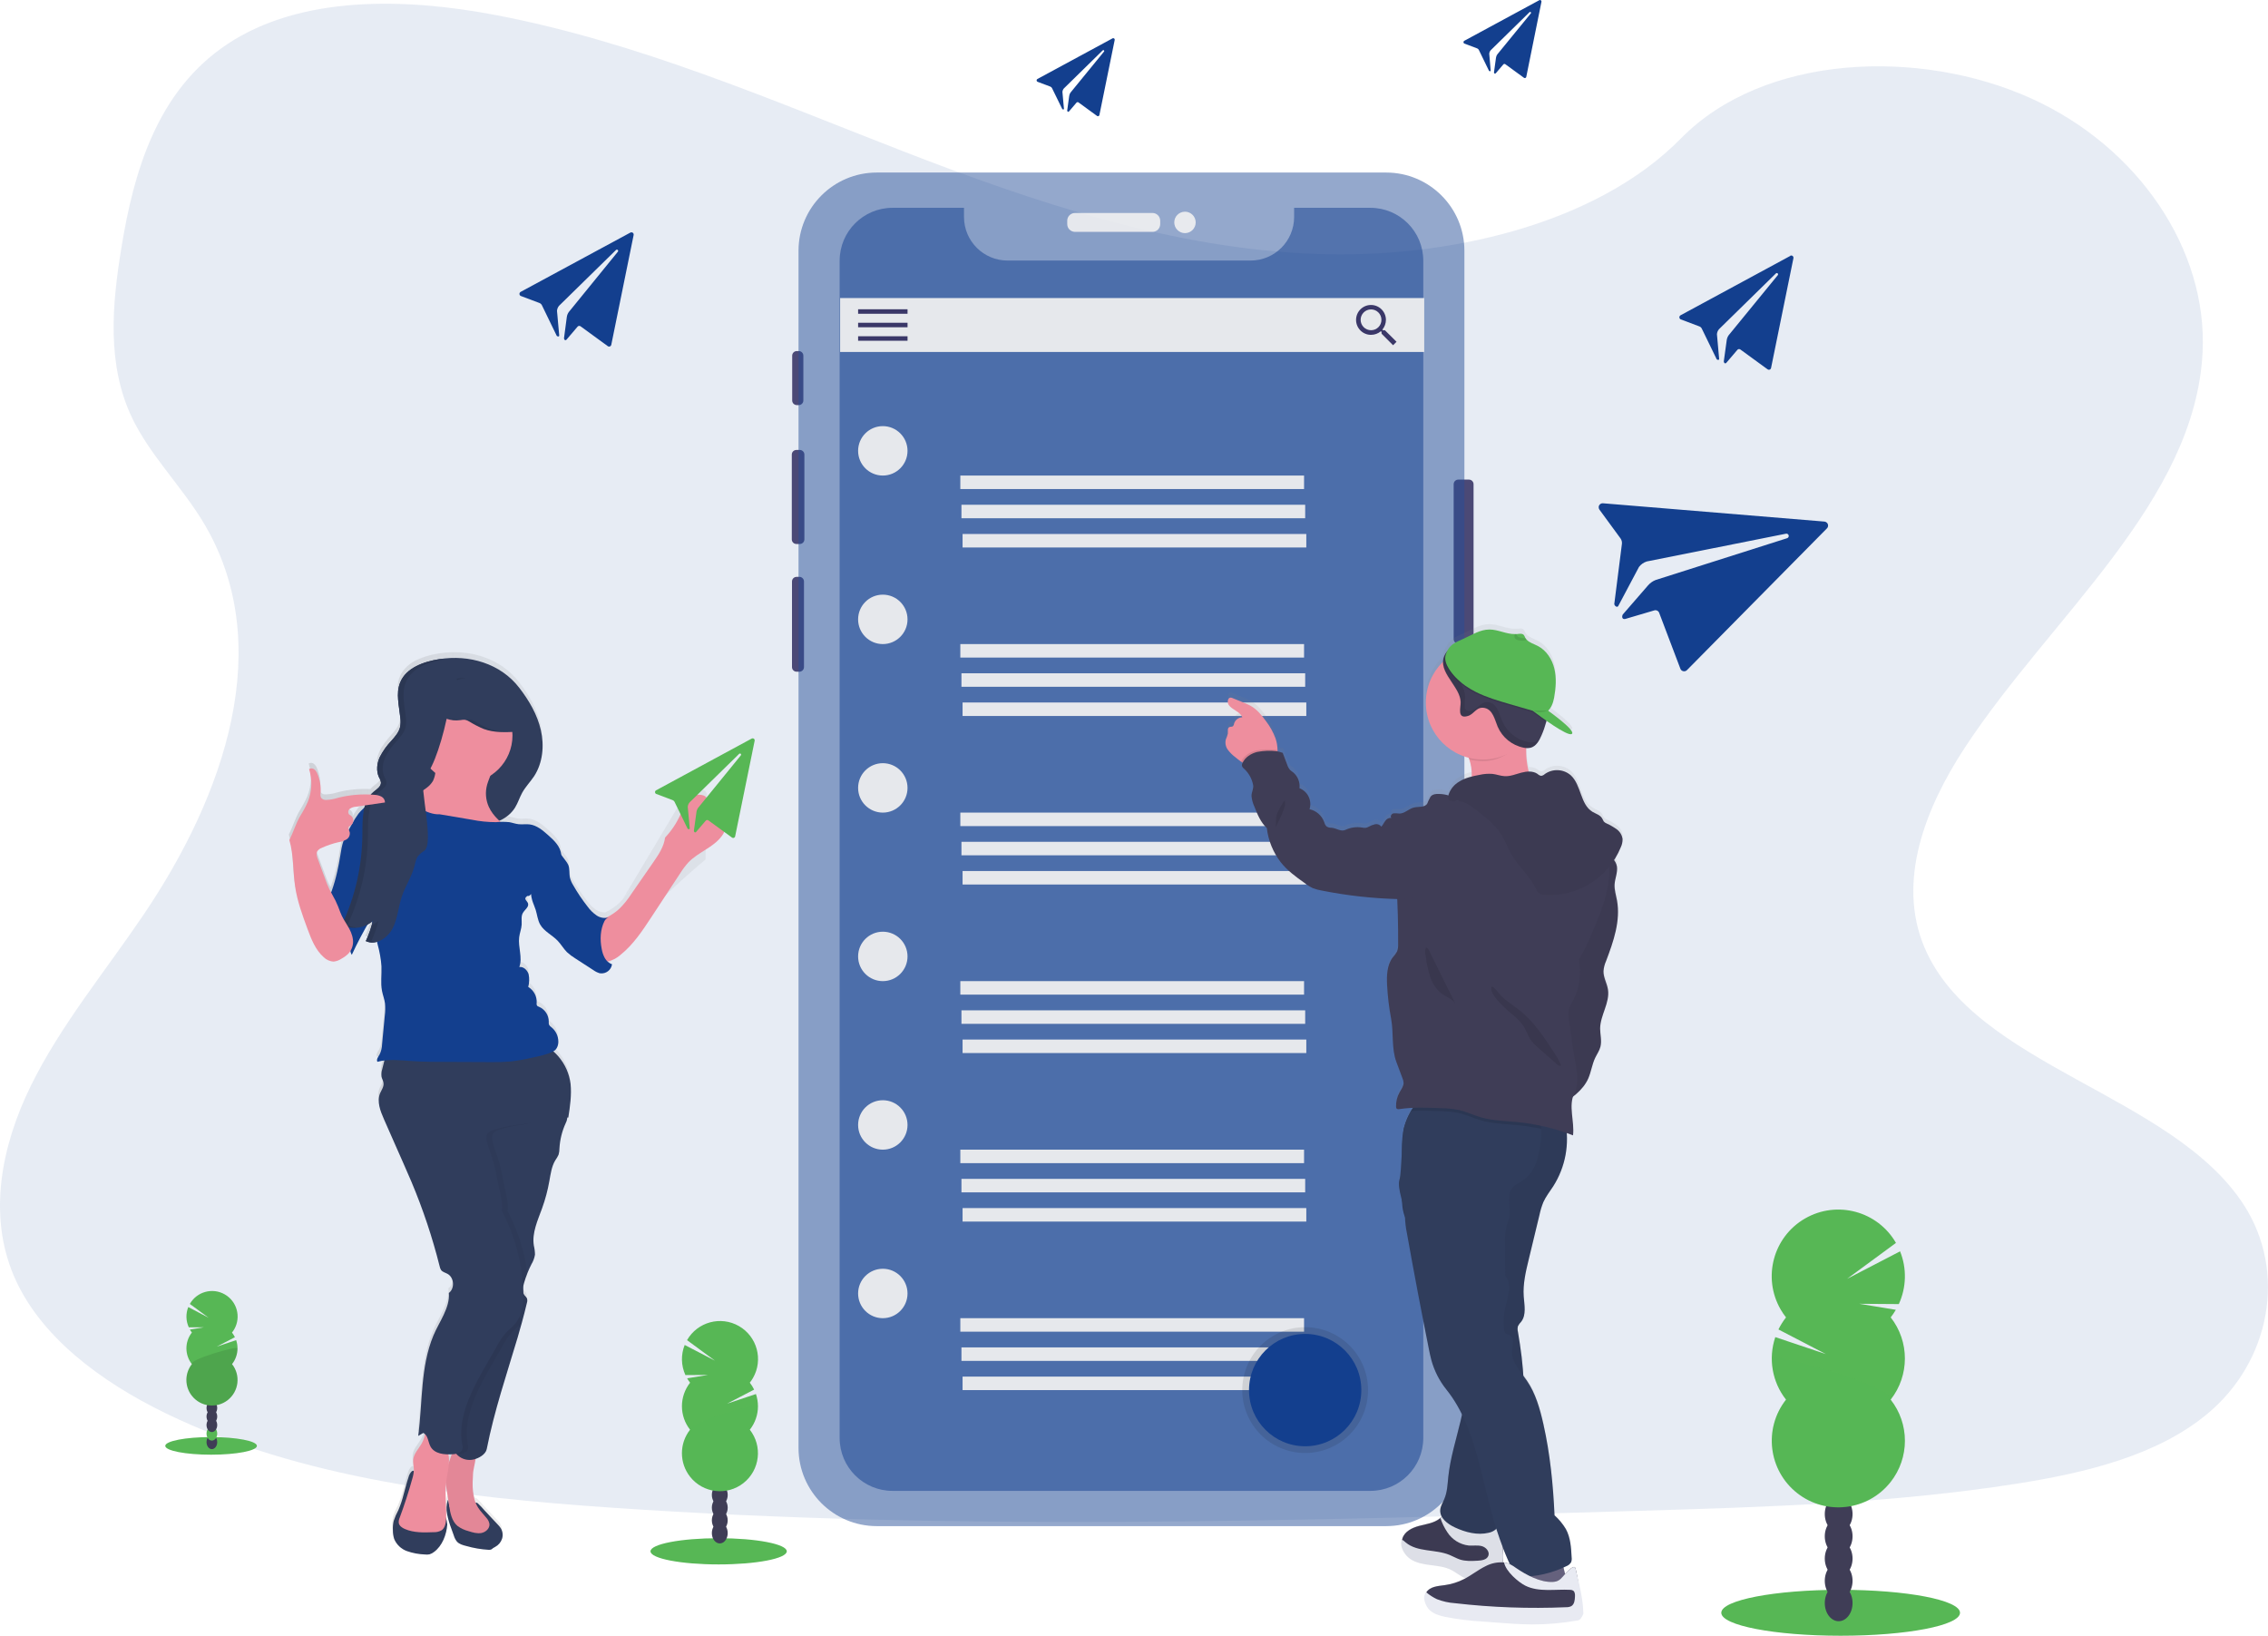 <?xml version="1.0" encoding="utf-8"?>
<!-- Generator: Adobe Illustrator 16.0.0, SVG Export Plug-In . SVG Version: 6.00 Build 0)  -->
<!DOCTYPE svg PUBLIC "-//W3C//DTD SVG 1.1//EN" "http://www.w3.org/Graphics/SVG/1.1/DTD/svg11.dtd">
<svg version="1.1" id="adf35c87-b782-4e77-99e1-73b1e980183a"
	 xmlns="http://www.w3.org/2000/svg" xmlns:xlink="http://www.w3.org/1999/xlink" x="0px" y="0px" width="1130px" height="814.83px"
	 viewBox="0 0 1130 814.83" enable-background="new 0 0 1130 814.83" xml:space="preserve">
<title>email campaign</title>
<path opacity="0.1" fill="#133F8E" enable-background="new    " d="M656.54,126.551c-72.44-2.511-141.44-25.9-207.32-51.49
	S318.07,21.13,247.37,7.57C201.89-1.15,149.88-2.38,113.24,22C78,45.42,66.58,85.97,60.46,123.551c-4.61,28.27-7.32,58,5.3,84.5
	c8.771,18.38,24.34,33.83,35.11,51.43c37.45,61.25,11,136.79-29.62,196.59c-19,28.061-41.13,54.82-55.82,84.681
	c-14.69,29.859-21.49,64.09-8.64,94.55c12.75,30.2,43.11,52.88,76,68.83c66.81,32.399,145.54,41.68,222.31,46.93
	c169.94,11.62,340.79,6.59,511.18,1.55c63.06-1.87,126.39-3.76,188.43-13.51c34.44-5.41,70-14,95-34.75
	c31.75-26.34,39.62-70.94,18.34-104c-35.68-55.39-134.35-69.15-159.29-128.6c-13.729-32.721,0.37-69.181,20.32-99.521
	c42.8-65.11,114.54-122.23,118.32-196.641c2.6-51.109-31.891-102.3-85.211-126.479C956.29,23.76,878.79,26.95,837.55,68.91
	C795.12,112.15,720.5,128.77,656.54,126.551z"/>
<g opacity="0.9">
	<path fill="#3A3768" d="M726.561,238.91h5.329c1.265,0,2.29,1.025,2.29,2.29v77.15c0,1.265-1.025,2.29-2.29,2.29h-5.329
		c-1.266,0-2.291-1.025-2.291-2.29V241.2C724.27,239.935,725.295,238.91,726.561,238.91z"/>
	<path fill="#3A3768" d="M396.99,174.88h0.979c1.265,0,2.29,1.025,2.29,2.29v22.33c0,1.265-1.025,2.29-2.29,2.29h-0.979
		c-1.265,0-2.29-1.025-2.29-2.29v-22.33C394.7,175.905,395.726,174.88,396.99,174.88z"/>
	<path fill="#3A3768" d="M396.79,224.14h1.69c1.265,0,2.29,1.025,2.29,2.29v42.26c0,1.265-1.025,2.29-2.29,2.29h-1.69
		c-1.265,0-2.29-1.025-2.29-2.29v-42.26C394.5,225.166,395.525,224.14,396.79,224.14z"/>
	<path fill="#3A3768" d="M396.89,287.36h1.39c1.265,0,2.29,1.025,2.29,2.29v42.66c0,1.265-1.025,2.29-2.29,2.29h-1.39
		c-1.265,0-2.29-1.025-2.29-2.29v-42.66C394.6,288.385,395.625,287.36,396.89,287.36z"/>
	<path opacity="0.5" fill="#133F8E" enable-background="new    " d="M436.84,85.95h253.79c21.534,0,38.99,17.456,38.99,38.99v596.29
		c0,21.533-17.456,38.99-38.99,38.99H436.84c-21.533,0-38.99-17.457-38.99-38.99V124.94C397.85,103.406,415.307,85.95,436.84,85.95z
		"/>
	<path fill="#E6E8EC" d="M535.6,106.09h38.59c2.138,0,3.871,1.733,3.871,3.87v1.67c0,2.138-1.733,3.87-3.871,3.87H535.6
		c-2.137,0-3.869-1.732-3.869-3.87v-1.67C531.73,107.823,533.463,106.09,535.6,106.09z"/>
	<circle fill="#E6E8EC" cx="590.4" cy="110.79" r="5.34"/>
</g>
<path opacity="0.5" fill="#133F8E" enable-background="new    " d="M682.78,103.52h-38v4.58c0,11.979-9.711,21.689-21.69,21.689
	c-0.003,0-0.007,0-0.01,0H502c-11.98,0-21.694-9.709-21.7-21.689v-4.58h-35.61c-14.552,0-26.35,11.797-26.35,26.35l0,0v586.44
	c0,14.553,11.798,26.35,26.35,26.35H682.78c14.553,0,26.35-11.797,26.35-26.35V129.87C709.13,115.317,697.333,103.52,682.78,103.52z
	"/>
<rect x="418.58" y="148.47" fill="#E6E8EC" width="291.02" height="26.859"/>
<rect x="427.54" y="154.06" fill="#3A3768" width="24.63" height="2.24"/>
<rect x="427.54" y="160.78" fill="#3A3768" width="24.63" height="2.24"/>
<rect x="427.54" y="167.5" fill="#3A3768" width="24.63" height="2.24"/>
<path fill="#3A3768" d="M690,164.49h-0.91l-0.35-0.28c1.147-1.375,1.777-3.108,1.779-4.899c-0.027-4.109-3.381-7.418-7.489-7.39
	c-4.109,0.027-7.417,3.381-7.39,7.489c0.027,4.105,3.375,7.412,7.479,7.391c1.785-0.012,3.511-0.645,4.88-1.79l0.34,0.29v0.92
	l5.74,5.76l1.72-1.73L690,164.49z M683.12,164.49c-2.861,0.011-5.188-2.299-5.2-5.16c-0.011-2.86,2.299-5.188,5.16-5.199
	c2.86-0.012,5.188,2.299,5.2,5.159c0,0.007,0,0.014,0,0.021c0.017,2.844-2.276,5.163-5.12,5.18
	C683.146,164.49,683.133,164.49,683.12,164.49z"/>
<circle fill="#E6E8EC" cx="439.85" cy="224.58" r="12.31"/>
<rect x="478.47" y="236.89" fill="#E6E8EC" width="171.261" height="6.72"/>
<rect x="479.03" y="251.44" fill="#E6E8EC" width="171.26" height="6.72"/>
<rect x="479.59" y="266" fill="#E6E8EC" width="171.26" height="6.721"/>
<circle fill="#E6E8EC" cx="439.85" cy="308.531" r="12.31"/>
<rect x="478.47" y="320.841" fill="#E6E8EC" width="171.261" height="6.72"/>
<rect x="479.03" y="335.39" fill="#E6E8EC" width="171.26" height="6.72"/>
<rect x="479.59" y="349.94" fill="#E6E8EC" width="171.26" height="6.72"/>
<circle fill="#E6E8EC" cx="439.85" cy="392.48" r="12.31"/>
<rect x="478.47" y="404.79" fill="#E6E8EC" width="171.261" height="6.721"/>
<rect x="479.03" y="419.341" fill="#E6E8EC" width="171.26" height="6.72"/>
<rect x="479.59" y="433.89" fill="#E6E8EC" width="171.26" height="6.72"/>
<circle fill="#E6E8EC" cx="439.85" cy="476.43" r="12.31"/>
<rect x="478.47" y="488.74" fill="#E6E8EC" width="171.261" height="6.72"/>
<rect x="479.03" y="503.29" fill="#E6E8EC" width="171.26" height="6.721"/>
<rect x="479.59" y="517.841" fill="#E6E8EC" width="171.26" height="6.72"/>
<circle fill="#E6E8EC" cx="439.85" cy="560.38" r="12.31"/>
<rect x="478.47" y="572.69" fill="#E6E8EC" width="171.261" height="6.72"/>
<rect x="479.03" y="587.24" fill="#E6E8EC" width="171.26" height="6.72"/>
<rect x="479.59" y="601.79" fill="#E6E8EC" width="171.26" height="6.721"/>
<circle fill="#E6E8EC" cx="439.85" cy="644.33" r="12.31"/>
<rect x="478.47" y="656.64" fill="#E6E8EC" width="171.261" height="6.72"/>
<rect x="479.03" y="671.19" fill="#E6E8EC" width="171.26" height="6.72"/>
<rect x="479.59" y="685.74" fill="#E6E8EC" width="171.26" height="6.72"/>
<circle opacity="0.1" enable-background="new    " cx="650.28" cy="692.46" r="31.34"/>
<circle fill="#133F8E" cx="650.28" cy="692.46" r="27.98"/>
<path fill="#133F8E" d="M314.09,115.85l-54.73,29.569c-0.54,0.324-0.716,1.023-0.393,1.564c0.112,0.188,0.276,0.339,0.473,0.436
	l9.34,3.511c0.542,0.211,0.983,0.623,1.23,1.149l7.25,14.94c0.14,0.66,1.36,0.83,1.37,0.16l-1.11-12.34
	c0.066-0.917,0.416-1.791,1-2.5l28.38-27.801c0.165-0.157,0.396-0.225,0.62-0.18c0.345,0.1,0.543,0.46,0.444,0.805
	c-0.02,0.07-0.052,0.136-0.094,0.195l-24.46,30.06c-0.531,0.726-0.875,1.57-1,2.46L281,168.54c0.12,0.931,0.85,1.28,1.43,0.45
	l5.27-6.189c0.347-0.499,1.033-0.621,1.531-0.273c0.006,0.004,0.012,0.009,0.019,0.013l13.58,9.9
	c0.489,0.359,1.178,0.255,1.538-0.235c0.095-0.129,0.161-0.277,0.192-0.435l11.14-54.69c0.137-0.598-0.236-1.192-0.834-1.33
	c-0.259-0.06-0.531-0.023-0.766,0.101H314.09z"/>
<path fill="#133F8E" d="M892,127.47l-54.73,29.609c-0.538,0.326-0.711,1.027-0.385,1.565c0.113,0.188,0.278,0.339,0.476,0.435
	l9.33,3.521c0.548,0.202,0.991,0.616,1.229,1.149l7.26,14.931c0.141,0.66,1.351,0.84,1.37,0.17L855.44,166.5
	c0.064-0.914,0.414-1.785,1-2.489l28.37-27.801c0.163-0.16,0.396-0.228,0.619-0.18c0.347,0.095,0.55,0.453,0.455,0.799
	c-0.02,0.072-0.052,0.141-0.095,0.201l-24.47,29.92c-0.532,0.729-0.876,1.577-1,2.47l-1.471,10.66c0.12,0.931,0.851,1.29,1.44,0.45
	l5.271-6.18c0.347-0.499,1.033-0.621,1.531-0.273c0.006,0.004,0.012,0.009,0.019,0.014l13.58,9.89
	c0.483,0.358,1.166,0.258,1.524-0.226c0.098-0.132,0.164-0.284,0.195-0.444l11.14-54.69c0.138-0.598-0.235-1.192-0.833-1.33
	c-0.26-0.06-0.531-0.023-0.767,0.101L892,127.47z"/>
<path fill="#133F8E" d="M554.26,19.13l-37.37,20.211c-0.38,0.203-0.522,0.676-0.319,1.056c0.082,0.152,0.212,0.273,0.369,0.344
	l6.381,2.4c0.37,0.141,0.672,0.421,0.84,0.779l5,10.2c0.1,0.45,0.93,0.57,0.939,0.12l-0.76-8.439c0.048-0.623,0.285-1.217,0.68-1.7
	l19.381-19c0.11-0.108,0.269-0.153,0.42-0.12c0.236,0.055,0.385,0.29,0.33,0.527c-0.016,0.067-0.047,0.13-0.09,0.183l-16.7,20.43
	c-0.351,0.499-0.574,1.075-0.65,1.681l-1,7.279c0.08,0.641,0.57,0.88,1,0.311l3.6-4.221c0.236-0.311,0.671-0.389,1-0.18l9.271,6.76
	c0.334,0.245,0.803,0.174,1.049-0.16c0.064-0.089,0.109-0.191,0.131-0.3l7.61-37.34c0.102-0.401-0.142-0.81-0.544-0.91
	c-0.185-0.047-0.38-0.021-0.546,0.07L554.26,19.13z"/>
<path fill="#133F8E" d="M766.93,0.1l-37.369,20.22c-0.377,0.209-0.514,0.684-0.305,1.061c0.08,0.145,0.204,0.26,0.354,0.329
	l6.38,2.4c0.373,0.142,0.676,0.426,0.84,0.79l4.95,10.19c0.1,0.449,0.93,0.569,0.939,0.119L742,26.78
	c0.047-0.626,0.284-1.223,0.68-1.71l19.381-19c0.11-0.108,0.269-0.153,0.42-0.12c0.236,0.055,0.385,0.291,0.33,0.527
	c-0.016,0.067-0.047,0.13-0.091,0.183L746,27.11c-0.351,0.499-0.573,1.075-0.65,1.68l-1,7.29c0.08,0.63,0.58,0.87,1,0.3l3.601-4.22
	c0.237-0.339,0.705-0.421,1.044-0.184c0.002,0.001,0.004,0.003,0.006,0.004l9.28,6.76c0.327,0.244,0.791,0.177,1.035-0.151
	c0.068-0.091,0.114-0.196,0.135-0.309L768,0.94c0.102-0.401-0.142-0.81-0.544-0.911c-0.185-0.046-0.38-0.021-0.546,0.071H766.93z"/>
<path fill="#133F8E" d="M909.05,259.82l-110.319-9.11c-1.099-0.116-2.084,0.681-2.2,1.778c-0.05,0.474,0.07,0.949,0.34,1.342
	l10.49,14.32c0.616,0.836,0.876,1.883,0.72,2.91l-3.72,29.3c-0.431,1.11,1.21,2.561,1.88,1.58L816.6,282.42
	c0.985-1.299,2.354-2.257,3.91-2.739l69.3-13.82c0.396-0.075,0.803,0.048,1.091,0.33c0.44,0.465,0.421,1.199-0.045,1.64
	c-0.124,0.118-0.272,0.207-0.436,0.261l-65.53,20.829c-1.48,0.588-2.795,1.528-3.829,2.74l-12.551,14.46
	c-0.72,1.511,0,2.74,1.7,2.07l13.87-4.09c1.016-0.384,2.152,0.113,2.56,1.12l10.601,27.939c0.423,1.021,1.593,1.505,2.613,1.083
	c0.229-0.095,0.438-0.231,0.616-0.402l69.771-70.631c0.775-0.786,0.766-2.053-0.021-2.828
	C909.902,260.07,909.491,259.872,909.05,259.82z"/>
<linearGradient id="SVGID_1_" gradientUnits="userSpaceOnUse" x1="3.709" y1="815.519" x2="3.709" y2="1312.661" gradientTransform="matrix(-1 0 0 -1 713.231 1623.56)">
	<stop  offset="0" style="stop-color:#808080;stop-opacity:0.25"/>
	<stop  offset="0.54" style="stop-color:#808080;stop-opacity:0.12"/>
	<stop  offset="1" style="stop-color:#808080;stop-opacity:0.1"/>
</linearGradient>
<path fill="url(#SVGID_1_)" d="M611.66,371.081c1.055,1.448,2.322,2.729,3.76,3.8c0.93,0.77,1.891,1.56,2.891,2.26
	c0.279,0.2,0.569,0.39,0.859,0.58c0,0.05-0.06,0.1-0.08,0.16c-0.232,0.424-0.323,0.91-0.26,1.39c0.201,0.578,0.574,1.08,1.07,1.44
	c2.341,2.16,3.923,5.019,4.51,8.149c0.34,1.811-0.88,3.75-0.8,5.59c0.179,1.808,0.658,3.572,1.42,5.221
	c1.53,3.88,3.149,7.91,6.2,10.739c0.726,6.233,3.127,12.153,6.949,17.13c3.221,4.11,7.5,7.23,11.73,10.28
	c1.337,1.066,2.789,1.979,4.33,2.72c1.392,0.513,2.828,0.898,4.29,1.15c12.418,2.497,25.027,3.922,37.689,4.26
	c0.354,7.533,0.507,15.063,0.46,22.59c0.072,1.239-0.105,2.48-0.52,3.65c-0.605,1.101-1.338,2.128-2.18,3.061
	c-2.891,3.84-3,9.06-2.801,13.869c0.296,5.632,0.964,11.237,2,16.78c1.311,7.101,0.11,14.94,2.631,21.7c1,2.67,2,5.33,3,8
	c0.332,0.75,0.532,1.552,0.59,2.37c0,1.75-1.16,3.24-2,4.76c-1.242,2.216-1.848,4.731-1.75,7.271
	c-0.008,0.284,0.064,0.564,0.21,0.81c0.33,0.44,1,0.4,1.54,0.32c2.214-0.322,4.443-0.529,6.68-0.62
	c-0.401,0.501-0.762,1.032-1.08,1.59c-0.54,0.939-1.015,1.915-1.42,2.92c-0.807,1.672-1.443,3.421-1.9,5.22
	c-0.08,0.263-0.144,0.53-0.189,0.801c-0.12,0.54-0.23,1.09-0.32,1.63c-0.481,3.176-0.68,6.389-0.59,9.6
	c-0.311,6-0.61,12.24-1.19,14.061c-0.819,2.59,0.2,6.729,1.21,10.68c0.049,2.728,0.539,5.429,1.45,8
	c0.085,2.837,0.419,5.661,1,8.439c3.46,19.494,7.127,38.94,11,58.341c0.351,1.689,0.681,3.369,1.13,5
	c1.459,5.396,4.008,10.437,7.49,14.81c3.058,3.874,5.68,8.072,7.82,12.52c-0.23,1.061-0.471,2.12-0.721,3.171
	c-2.199,9.29-5.109,18.449-6.119,27.939c-0.4,3.78-0.521,7.68-2,11.17c-0.761,1.78-1.881,3.48-2,5.41
	c-0.09,1.228,0.199,2.453,0.83,3.51c-0.261,0.19-0.511,0.391-0.75,0.59l-0.41,0.341c-2.84,2.26-6.65,2.72-10.15,3.63
	s-7.27,2.76-8.35,6.239c-0.071,0.22-0.128,0.443-0.17,0.671c-0.641,3.199,1.3,6.6,4,8.479c2.91,2,6.529,2.62,10,3.07
	c3.47,0.45,7.119,0.8,10.29,2.359c2.739,1.36,5.05,3.591,8,4.57l0.51,0.15c-0.65,0.39-1.31,0.77-2,1.12
	c-3.006,1.529-6.248,2.544-9.59,3c-3.38,0.47-7.42,0.689-9.16,3.64l0,0c-1.42,2.439-0.39,5.729,1.66,7.65
	c2.05,1.92,4.89,2.779,7.64,3.38c6.271,1.222,12.62,2.011,19,2.359l6.21,0.471c6,0.46,12.12,0.93,18.2,1
	c7.503,0.021,14.993-0.632,22.38-1.95c0.688-0.023,1.335-0.335,1.78-0.86c0.226-0.438,0.319-0.931,0.27-1.42
	c-0.16-7.599-1.112-15.159-2.84-22.56c-0.51-2.221-3.54,0.81-5.24,2.729c-0.22-1.11-0.479-2.21-0.77-3.28l1.33-0.63
	c1.016-0.372,1.875-1.077,2.439-2c0.277-0.75,0.367-1.557,0.26-2.35c-0.239-4.88-0.539-9.94-2.859-14.23
	c-1.535-2.564-3.442-4.886-5.66-6.89c-0.689-15.33-2.189-30.68-5.54-45.64c-1.72-7.65-3.85-15.381-8.27-21.851
	c-0.55-0.81-1.15-1.62-1.75-2.43c-0.479-7.354-1.37-14.676-2.671-21.93c-0.255-0.957-0.255-1.964,0-2.92
	c0.421-0.818,0.964-1.567,1.61-2.221c2.66-3.43,1.57-8.31,1.261-12.649c-0.44-6.24,1-12.42,2.489-18.5
	c1.813-7.494,3.617-14.99,5.41-22.49c0.446-2.129,1.082-4.214,1.9-6.23c1.26-2.819,3.21-5.26,4.88-7.859
	c5.04-7.957,7.415-17.313,6.779-26.71c1,0.359,2,0.729,3.061,1.13c0.75-6.28-1.9-13.41,0-19.311c3.256-2.373,5.885-5.503,7.66-9.12
	c1.479-3.319,1.899-7.06,3.449-10.35c0.881-1.85,2.11-3.56,2.621-5.55c0.77-3-0.19-6.12-0.15-9.19c0.1-6.689,5-12.899,3.9-19.51
	c-0.5-3.14-2.32-6-2.221-9.229c0.146-1.728,0.583-3.418,1.29-5c3.681-9.75,7.31-20.13,5.42-30.391
	c-0.479-2.62-1.33-5.229-1.189-7.899c0.159-3.051,1.609-6,1.18-9.051c-0.177-1.154-0.645-2.246-1.36-3.17
	c1.318-2.028,2.44-4.178,3.351-6.42c0.608-1.279,0.913-2.683,0.89-4.1c-0.262-1.951-1.305-3.713-2.89-4.88
	c-1.566-1.133-3.241-2.108-5-2.91c-0.563-0.235-1.065-0.595-1.47-1.05c-0.32-0.503-0.598-1.031-0.83-1.58
	c-1-1.71-3.131-2.25-4.82-3.28c-6.1-3.72-5.51-13.31-10.721-18.22c-3.639-3.242-9.038-3.528-13-0.69
	c-0.496,0.498-1.143,0.817-1.84,0.91c-0.679-0.15-1.298-0.499-1.779-1c-1.295-0.875-2.84-1.304-4.4-1.22
	c-0.981-3.81-1.426-7.738-1.32-11.67h0.471c0.613,0.021,1.227-0.05,1.819-0.21c2.681-0.771,4.21-3.54,5.3-6.12
	c0.954-2.177,1.74-4.424,2.351-6.721c0.06-0.22,0.11-0.439,0.16-0.649c5.13,3.6,11.09,7.37,12.51,6.58
	c2.63-1.45-11.75-11.681-11.75-11.681l0,0l0,0c1.69-1.5,2.63-4.21,3-6.6c0.84-4.77,1.24-9.73,0.12-14.45s-3.95-9.21-8.25-11.41
	c-1.9-1-4.21-1.659-5.59-3.17l0,0c-0.211-0.223-0.393-0.471-0.54-0.739l0,0c-0.089-0.121-0.163-0.252-0.221-0.391
	c-0.151-0.416-0.353-0.813-0.6-1.18c-0.79-0.91-2.22-0.63-3.41-0.49h-0.38h-0.33h-0.32c-4.26,0.09-8.39-2.29-12.699-2.29
	c-4.73,0-8.75,2.74-12.91,4.62c-0.84,0.38-1.641,0.73-2.391,1.08c-2.6,1.22-4.649,2.52-6,5.45c-0.821,0.972-1.412,2.117-1.729,3.35
	c-0.137,0.563-0.21,1.141-0.22,1.72c-11.228,11.118-11.316,29.233-0.199,40.461c3.601,3.636,8.11,6.239,13.059,7.539
	c0.101,0.28,0.2,0.561,0.29,0.84c0.866,2.577,1.288,5.282,1.25,8c0,0.19,0,0.381,0,0.57c-2.173,0.515-4.255,1.361-6.17,2.51
	c-2.437,1.445-4.28,3.711-5.2,6.391c-0.063,0.2-0.117,0.404-0.16,0.609c-1.519-0.496-3.102-0.77-4.699-0.81
	c-1.45,0-3.08,0.11-4,1.21c-0.373,0.449-0.633,0.98-0.76,1.55c-0.551,0.511-0.66,1.391-1,2.061c-1.211,2.109-4.33,1.42-6.681,2
	c-2.55,0.63-4.56,3-7.189,3c-0.992-0.159-2-0.196-3-0.11c-1,0.24-1.761,1.59-1,2.27c-1.193-0.118-2.353,0.441-3,1.45
	c-0.721,0.94-1.2,2.061-2,2.94c-0.708-0.986-1.933-1.461-3.12-1.21c-1.157,0.263-2.267,0.7-3.29,1.3
	c-0.452,0.248-0.942,0.42-1.45,0.51c-0.595,0.031-1.19-0.022-1.77-0.16c-2.814-0.456-5.7-0.052-8.28,1.16
	c-2.28,1.08-4.47-0.899-7-1.06c-0.92,0.046-1.827-0.233-2.561-0.79c-0.479-0.583-0.821-1.267-1-2
	c-1.146-3.287-3.918-5.741-7.319-6.48c1.358-4.272-0.828-8.868-5-10.51c0.336-2.994-0.832-5.96-3.12-7.92
	c-0.555-0.377-1.083-0.791-1.58-1.24c-0.66-0.785-1.153-1.697-1.45-2.68l-2.22-5.88c-1-0.2-1.75-0.61-2.681-0.771
	c0-0.189,0-0.39,0-0.6c-0.023-2.007-0.361-3.997-1-5.9c-1.14-3.097-2.737-6.006-4.739-8.63c-2.12-3-4.47-5.87-7.62-7.659
	c-1.05-0.571-2.135-1.072-3.25-1.5l-5.721-2.36c-0.313-0.155-0.651-0.251-1-0.28c-1.539,0-1.819,2.38-1,3.65
	c1.74,2.569,5.66,3.29,6.771,6.199c-1.908,0.063-3.559,1.347-4.09,3.181c-0.04,0.478-0.233,0.931-0.55,1.29
	c-0.5,0.41-1.29,0.17-1.87,0.479c-1,0.55-0.57,2.07-0.681,3.221c-0.236,0.997-0.57,1.969-1,2.899
	C610.272,367.646,610.6,369.56,611.66,371.081z M748.78,772.081c0-0.591-0.08-1.181-0.13-1.761c0.119,0.311,0.229,0.63,0.35,0.94
	c1,2.64,2.13,5.24,3.31,7.81l-0.2-0.109c-0.867-0.391-1.787-0.653-2.729-0.78c-0.25,0-0.51,0-0.76-0.07
	c0.337-1.985,0.391-4.009,0.16-6.01V772.081z"/>
<path fill="#EE8E9E" d="M733.28,386.26c-0.11,4.18-1.521,8.22-1.74,12.39c12.29,0.61,24.42-5.35,36.6-3.53
	c-3.399-2.199-5.22-6.17-6.3-10.08c-1.356-5.04-1.764-10.29-1.2-15.479c0.034-0.29,0.087-0.577,0.16-0.86c0.45-2,1.62-4.93,1.3-6.54
	c-0.41-2.12-2.41-1.699-4.22-1.579c-5.503,0.421-10.98,1.129-16.41,2.119c-1.409,0.24-15.2,3.681-15.399,3.32
	c2.428,3.873,4.439,7.993,6,12.29C732.92,380.873,733.329,383.561,733.28,386.26z"/>
<path fill="#EE8E9E" d="M611.66,373.36c1.059,1.439,2.326,2.714,3.76,3.78c0.93,0.77,1.891,1.55,2.891,2.25
	c1.783,1.379,3.91,2.243,6.149,2.5c2.93,0.2,9.14-1.521,11-4c0.771-1.26,1.138-2.726,1.05-4.2c-0.023-1.997-0.361-3.978-1-5.87
	c-1.141-3.081-2.738-5.974-4.74-8.58c-2.119-2.939-4.47-5.84-7.619-7.62c-1.052-0.566-2.137-1.067-3.25-1.5l-5.721-2.34
	c-0.313-0.155-0.651-0.25-1-0.279c-1.539,0-1.819,2.359-1,3.63c1.74,2.56,5.66,3.27,6.771,6.17c-1.905,0.054-3.558,1.33-4.09,3.16
	c-0.04,0.475-0.233,0.924-0.55,1.279c-0.5,0.41-1.291,0.181-1.87,0.48c-1,0.55-0.57,2.06-0.681,3.21c-0.238,0.99-0.572,1.955-1,2.88
	C610.309,370.045,610.638,371.889,611.66,373.36z"/>
<path fill="#65617D" d="M781.18,792.03c-0.939-1-2.49-0.79-3.81-0.58c-7.096,1.124-14.267,1.706-21.45,1.74
	c-0.9-4.39,1.71-8.66,2.55-13.07c0.118-1.136,0.405-2.248,0.851-3.3c1-1.939,3.289-2.83,5.43-3.28c3.87-0.81,9.91-2.25,12.07,1.65
	C779.41,779.881,780.24,786.81,781.18,792.03z"/>
<path fill="#3F3D56" d="M702.59,775.421c2.91,2,6.53,2.609,10,3.06c3.471,0.45,7.12,0.79,10.29,2.35c2.74,1.351,5.05,3.57,8,4.54
	c2.695,0.738,5.533,0.783,8.25,0.131c3.26-0.61,6.73-1.801,8.49-4.61c1.56-2.5,1.399-5.68,1.18-8.62c-0.25-3.33-0.489-6.66-0.739-10
	c0.012-0.844-0.202-1.677-0.621-2.41c-2.35-3.439-8.079,1.43-11.149,1.43c-4.86,0-10.07-2.64-13.57-5.859
	c-0.31-0.319-0.667-0.589-1.06-0.8c-1.38-0.62-2.771,0.529-4,1.529l-0.41,0.341c-2.84,2.25-6.65,2.71-10.15,3.619
	c-3.5,0.91-7.27,2.74-8.35,6.2c-0.07,0.217-0.127,0.437-0.17,0.66C697.92,770.19,699.86,773.57,702.59,775.421z"/>
<path opacity="0.05" enable-background="new    " d="M702.59,775.421c2.91,2,6.53,2.609,10,3.06c3.471,0.45,7.12,0.79,10.29,2.35
	c2.74,1.351,5.05,3.57,8,4.54c2.695,0.738,5.533,0.783,8.25,0.131c3.26-0.61,6.73-1.801,8.49-4.61c1.56-2.5,1.399-5.68,1.18-8.62
	c-0.25-3.33-0.489-6.66-0.739-10c0.012-0.844-0.202-1.677-0.621-2.41c-2.35-3.439-8.079,1.43-11.149,1.43
	c-4.86,0-10.07-2.64-13.57-5.859c-0.31-0.319-0.667-0.589-1.06-0.8c-1.38-0.62-2.771,0.529-4,1.529l-0.41,0.341
	c-2.84,2.25-6.65,2.71-10.15,3.619c-3.5,0.91-7.27,2.74-8.35,6.2c-0.07,0.217-0.127,0.437-0.17,0.66
	C697.92,770.19,699.86,773.57,702.59,775.421z"/>
<path fill="#E8EAF2" d="M702.59,776.56c2.91,2,6.53,2.61,10,3.06c3.471,0.45,7.12,0.79,10.29,2.351c2.74,1.35,5.05,3.569,8,4.54
	c2.695,0.738,5.533,0.783,8.25,0.13c3.468-0.733,6.513-2.789,8.49-5.73c1.56-2.5,1.399-5.68,1.18-8.62
	c-0.25-3.329-0.489-6.659-0.739-10c0.012-0.844-0.202-1.676-0.621-2.409c-2.35-3.44-8.079,1.43-11.149,1.43
	c-4.86,0-10.07-2.64-13.57-5.86c-0.31-0.319-0.667-0.589-1.06-0.8c-1.38-0.62-2.771,0.53-4,1.53c0.813,2.478,1.959,4.833,3.41,7
	c2.378,3.729,6.307,6.188,10.699,6.7c2.17,0.16,4.4-0.271,6.5,0.29c2.101,0.56,4,2.699,3.311,4.75c-0.69,2.05-3.29,2.42-5.41,2.529
	c-3,0.17-6,0.311-8.83-0.609c-1.72-0.58-3.29-1.53-5-2.22c-7.12-3-16.109-1.301-22-6.29c-0.56-0.511-1.161-0.973-1.8-1.381
	C697,770.23,699.86,774.69,702.59,776.56z"/>
<path opacity="0.05" enable-background="new    " d="M702.59,776.56c2.91,2,6.53,2.61,10,3.06c3.471,0.45,7.12,0.79,10.29,2.351
	c2.74,1.35,5.05,3.569,8,4.54c2.695,0.738,5.533,0.783,8.25,0.13c3.468-0.733,6.513-2.789,8.49-5.73c1.56-2.5,1.399-5.68,1.18-8.62
	c-0.25-3.329-0.489-6.659-0.739-10c0.012-0.844-0.202-1.676-0.621-2.409c-2.35-3.44-8.079,1.43-11.149,1.43
	c-4.86,0-10.07-2.64-13.57-5.86c-0.31-0.319-0.667-0.589-1.06-0.8c-1.38-0.62-2.771,0.53-4,1.53c0.813,2.478,1.959,4.833,3.41,7
	c2.378,3.729,6.307,6.188,10.699,6.7c2.17,0.16,4.4-0.271,6.5,0.29c2.101,0.56,4,2.699,3.311,4.75c-0.69,2.05-3.29,2.42-5.41,2.529
	c-3,0.17-6,0.311-8.83-0.609c-1.72-0.58-3.29-1.53-5-2.22c-7.12-3-16.109-1.301-22-6.29c-0.56-0.511-1.161-0.973-1.8-1.381
	C697,770.23,699.86,774.69,702.59,776.56z"/>
<path fill="#303D5C" d="M779.85,558.68c2.27,11.137,0.118,22.721-6,32.3c-1.67,2.59-3.619,5-4.88,7.82
	c-0.817,2.005-1.454,4.08-1.899,6.2l-5.41,22.42c-1.46,6-2.93,12.199-2.49,18.399c0.311,4.32,1.4,9.17-1.26,12.59
	c-0.646,0.647-1.188,1.39-1.61,2.2c-0.255,0.953-0.255,1.957,0,2.91c2.74,16.24,4.761,33.23-0.18,48.94
	c-4.47,14.239-4.73,30-8.54,44.46c-0.47,1.79-1,3.67-2.36,4.93c-1.02,0.856-2.241,1.438-3.55,1.69
	c-5.609,1.329-11.53-0.23-16.76-2.66c-3.68-1.7-7.641-4.69-7.32-8.73c0.15-1.92,1.271-3.609,2-5.38c1.5-3.47,1.62-7.35,2-11.109
	c1-9.44,3.92-18.551,6.12-27.79c2.2-9.24,3.7-18.891,1.84-28.2c-3.809-19.259-9.901-37.995-18.149-55.811
	c-0.354-0.947-0.922-1.8-1.66-2.489c-0.825-0.474-1.611-1.012-2.35-1.61c-0.571-0.885-0.937-1.886-1.07-2.93
	c-0.82-2.94-3.25-5.12-4.88-7.7c-4.12-6.54-2.811-14.92-2.66-22.641c0.149-7.51-0.931-15.079,0.3-22.489s5.47-15,12.61-17.301
	c3.54-1.149,7.37-0.89,11.069-0.52C742.39,548.07,761.45,551.631,779.85,558.68z"/>
<path opacity="0.05" enable-background="new    " d="M779.85,558.68c2.27,11.137,0.118,22.721-6,32.3c-1.67,2.59-3.619,5-4.88,7.82
	c-0.817,2.005-1.454,4.08-1.899,6.2l-5.41,22.42c-1.46,6-2.93,12.199-2.49,18.399c0.311,4.32,1.4,9.17-1.26,12.59
	c-0.646,0.647-1.188,1.39-1.61,2.2c-0.255,0.953-0.255,1.957,0,2.91c2.74,16.24,4.761,33.23-0.18,48.94
	c-4.47,14.239-4.73,30-8.54,44.46c-0.47,1.79-1,3.67-2.36,4.93c-1.02,0.856-2.241,1.438-3.55,1.69
	c-5.609,1.329-11.53-0.23-16.76-2.66c-3.68-1.7-7.641-4.69-7.32-8.73c0.15-1.92,1.271-3.609,2-5.38c1.5-3.47,1.62-7.35,2-11.109
	c1-9.44,3.92-18.551,6.12-27.79c2.2-9.24,3.7-18.891,1.84-28.2c-3.809-19.259-9.901-37.995-18.149-55.811
	c-0.354-0.947-0.922-1.8-1.66-2.489c-0.825-0.474-1.611-1.012-2.35-1.61c-0.571-0.885-0.937-1.886-1.07-2.93
	c-0.82-2.94-3.25-5.12-4.88-7.7c-4.12-6.54-2.811-14.92-2.66-22.641c0.149-7.51-0.931-15.079,0.3-22.489s5.47-15,12.61-17.301
	c3.54-1.149,7.37-0.89,11.069-0.52C742.39,548.07,761.45,551.631,779.85,558.68z"/>
<path fill="#303D5C" d="M700,605.76c0.063,2.918,0.398,5.824,1,8.68c3.46,19.394,7.127,38.727,11,58c0.35,1.68,0.68,3.35,1.13,5
	c1.462,5.371,4.011,10.385,7.49,14.73c16.3,20.31,17.71,49.81,26.55,74.3c0.59,1.66,1.19,3.319,1.82,5
	c1.6,4.151,3.423,8.214,5.46,12.17c0.234,0.576,0.622,1.077,1.12,1.45c0.55,0.277,1.166,0.398,1.779,0.35
	c7.967,0.047,15.838-1.743,23-5.229c1.018-0.37,1.878-1.076,2.44-2c0.276-0.747,0.366-1.551,0.26-2.341
	c-0.239-4.85-0.54-9.89-2.859-14.149c-1.536-2.556-3.443-4.867-5.66-6.86c-0.69-15.25-2.19-30.52-5.54-45.4
	c-1.72-7.609-3.85-15.3-8.271-21.739c-3.26-4.75-7.93-9.431-7.359-15.16c0.26-2.521,1.31-5.65-0.74-7.13
	c-0.89-0.65-2.22-0.73-2.82-1.66c-0.247-0.434-0.384-0.921-0.399-1.42c-0.419-3.934-0.172-7.909,0.729-11.76
	c0.741-2.515,1.326-5.073,1.75-7.66c0.261-2.62-0.18-5.45-1.93-7.4c-0.11-5.229,0-10.66-0.07-15.89
	c-0.201-2.978,0.048-5.968,0.74-8.87c0.39-1.37,1-2.68,1.3-4.08c1.1-5-1.63-11,1.62-15c1.35-1.66,3.44-2.479,5.21-3.68
	c3.55-2.36,5.87-6.23,7.16-10.29c1.137-4.112,1.809-8.339,2-12.601c0.095-0.907,0.095-1.822,0-2.729
	c-0.06-0.469-0.185-0.926-0.37-1.36c-1-2.27-3.72-3.149-6.14-3.729c-15.36-3.686-31.104-5.525-46.9-5.48
	c-5.84-4-9.13-2.56-11.6,1.66c-1.376,2.57-2.485,5.274-3.311,8.07c-1.13,3.41-1.2,22.55-2.3,26
	C695.89,591.961,700,601.08,700,605.76z"/>
<path fill="#3F3D56" d="M805.62,431.631c0.43,3-1,6-1.181,9c-0.14,2.659,0.711,5.25,1.19,7.859c1.89,10.2-1.74,20.53-5.42,30.23
	c-0.71,1.581-1.146,3.272-1.29,5c-0.1,3.16,1.72,6.06,2.22,9.189c1.05,6.57-3.8,12.75-3.899,19.4c0,3.06,0.92,6.18,0.149,9.14
	c-0.51,2-1.739,3.681-2.62,5.53c-1.55,3.271-2,7-3.449,10.29c-2.681,6-8.44,9.87-13.91,13.45c-3.12-1-6.49-2.271-8.2-5.07
	c-0.752-1.384-1.237-2.896-1.43-4.46c-1.19-6.8-1.15-13.75-1.101-20.65c-0.098-5.944,0.217-11.889,0.94-17.789
	c1.11-7.5,3.54-14.73,5.29-22.11c2.2-9.31,3.33-18.93,6.76-27.86c3-7.84,7.71-14.89,12.66-21.63c1.88-2.58,3.37-6.25,7-5.66
	C802.505,426.019,805.015,428.469,805.62,431.631z"/>
<path opacity="0.05" enable-background="new    " d="M805.62,431.631c0.43,3-1,6-1.181,9c-0.14,2.659,0.711,5.25,1.19,7.859
	c1.89,10.2-1.74,20.53-5.42,30.23c-0.71,1.581-1.146,3.272-1.29,5c-0.1,3.16,1.72,6.06,2.22,9.189c1.05,6.57-3.8,12.75-3.899,19.4
	c0,3.06,0.92,6.18,0.149,9.14c-0.51,2-1.739,3.681-2.62,5.53c-1.55,3.271-2,7-3.449,10.29c-2.681,6-8.44,9.87-13.91,13.45
	c-3.12-1-6.49-2.271-8.2-5.07c-0.752-1.384-1.237-2.896-1.43-4.46c-1.19-6.8-1.15-13.75-1.101-20.65
	c-0.098-5.944,0.217-11.889,0.94-17.789c1.11-7.5,3.54-14.73,5.29-22.11c2.2-9.31,3.33-18.93,6.76-27.86
	c3-7.84,7.71-14.89,12.66-21.63c1.88-2.58,3.37-6.25,7-5.66C802.505,426.019,805.015,428.469,805.62,431.631z"/>
<path opacity="0.1" enable-background="new    " d="M726.07,366.02c2.428,3.873,4.439,7.993,6,12.29
	c2.218,0.548,4.495,0.823,6.779,0.82c8.86,0,15.141-5,20.351-11.41c0.45-2,3.26-3.95,2.939-5.561
	c-0.409-2.12-2.409-1.699-4.22-1.579c-5.503,0.421-10.98,1.129-16.41,2.119C740.061,362.94,726.27,366.421,726.07,366.02z"/>
<circle fill="#EE8E9E" cx="738.811" cy="349.96" r="28.4"/>
<path opacity="0.1" enable-background="new    " d="M702.93,553.421c4.91-0.29,9.86-0.101,14.79,0.1
	c3.086,0.037,6.161,0.352,9.19,0.94c3.729,0.85,7.22,2.55,10.9,3.609c5.89,1.72,12.1,1.79,18.209,2.4
	c4.006,0.391,7.986,1.011,11.92,1.859c-0.059-0.468-0.184-0.926-0.369-1.359c-1-2.271-3.721-3.15-6.141-3.73
	c-15.359-3.685-31.104-5.524-46.899-5.479C708.689,547.801,705.4,549.22,702.93,553.421z"/>
<path fill="#3F3D56" d="M722.28,396.421c1.239,1.43,2.899,3,4.739,2.54c0.664-0.232,1.285-0.57,1.841-1
	c3.27-2.11,7.29-2.61,11.14-3.19c7.781-1.165,15.467-2.89,23-5.16c2.183-0.793,4.471-1.259,6.79-1.38c4.81,0,9.08,3.23,12.09,7
	c3.011,3.771,5.12,8.19,8.12,11.98c2.11,2.699,4.62,5.079,6.59,7.89c5,7.09,6,16.34,4.75,24.9c-1.25,8.56-4.7,16.64-8.09,24.6
	c-1.809,4.629-4.021,9.089-6.61,13.33c1.141,6.5,0.54,13.939-2.55,19.78c-1,1.899-2.24,3.75-2.58,5.88
	c-0.149,1.438-0.089,2.89,0.18,4.31l1.45,10.28c0.44,3.13,0.88,6.27,1.45,9.38c1,5.69,2.46,11.86-0.18,17
	c-3.16,6.16,0.16,14.07-0.67,21c-8.904-3.449-18.236-5.673-27.74-6.61c-6.1-0.59-12.311-0.67-18.2-2.38
	c-3.68-1.069-7.17-2.77-10.899-3.62c-3.028-0.593-6.104-0.907-9.19-0.939c-6.81-0.271-13.66-0.54-20.39,0.46
	c-0.551,0.08-1.211,0.12-1.54-0.32c-0.146-0.241-0.218-0.519-0.21-0.8c-0.1-2.525,0.507-5.029,1.75-7.23c0.85-1.52,2-3,2-4.739
	c-0.058-0.815-0.258-1.614-0.59-2.36l-3-8c-2.521-6.72-1.32-14.52-2.631-21.58c-1.036-5.513-1.704-11.088-2-16.689
	c-0.24-4.79-0.09-10,2.801-13.811c0.842-0.91,1.574-1.917,2.18-3c0.414-1.163,0.591-2.397,0.52-3.63
	c0.061-9.58-0.203-19.156-0.79-28.729c2.521-4.53,5.15-9.16,7.671-13.681c2.93-5.27,5.899-10.64,7.09-16.55
	c0.779-3.92,0.75-7.95,1.31-11.9c0.059-1,0.405-1.963,1-2.77c1-1.09,2.59-1.25,4-1.2C718.718,395.51,720.54,395.828,722.28,396.421z
	"/>
<path opacity="0.1" enable-background="new    " d="M618.311,379.421c1.783,1.379,3.91,2.243,6.149,2.5c2.93,0.199,9.14-1.521,11-4
	c0.771-1.26,1.138-2.726,1.05-4.2c-0.396-0.126-0.806-0.202-1.22-0.23c-3.178-0.35-6.39-0.222-9.53,0.38
	c-3.1,0.761-6.09,2.641-7.399,5.551C618.32,379.421,618.32,379.421,618.311,379.421z"/>
<path fill="#3F3D56" d="M712.79,440.81c-1.72,2.16-3.53,4.37-6,5.65c-2.82,1.46-6.14,1.489-9.32,1.43
	c-13.101-0.281-26.15-1.714-39-4.28c-1.462-0.252-2.897-0.637-4.29-1.149c-1.54-0.738-2.992-1.647-4.33-2.71
	c-4.229-3-8.51-6.131-11.729-10.221c-3.819-4.948-6.222-10.842-6.95-17.05c-3.05-2.81-4.67-6.81-6.2-10.68
	c-0.76-1.636-1.239-3.386-1.42-5.181c-0.08-1.84,1.14-3.77,0.8-5.58c-0.589-3.115-2.172-5.957-4.51-8.1
	c-0.493-0.356-0.867-0.855-1.07-1.43c-0.063-0.477,0.028-0.96,0.261-1.38c1.3-2.92,4.29-4.8,7.39-5.561
	c3.144-0.602,6.359-0.729,9.54-0.38c1.059,0.2,2.102,0.478,3.12,0.83l2.22,5.85c0.298,0.979,0.791,1.888,1.45,2.67
	c0.498,0.446,1.025,0.857,1.58,1.23c2.289,1.942,3.459,4.897,3.12,7.88c4.165,1.621,6.354,6.2,5,10.46
	c3.392,0.731,6.162,3.169,7.319,6.44c0.175,0.735,0.517,1.42,1,2c0.734,0.557,1.641,0.836,2.561,0.79c2.51,0.149,4.7,2.13,7,1.06
	c2.58-1.212,5.466-1.616,8.28-1.16c0.579,0.135,1.176,0.185,1.77,0.15c0.509-0.082,0.999-0.251,1.45-0.5
	c1.025-0.595,2.135-1.033,3.29-1.3c1.188-0.246,2.409,0.228,3.12,1.21c0.8-0.87,1.279-2,2-2.92c0.65-1.005,1.808-1.564,3-1.45
	c-0.76-0.67,0-2,1-2.26c1.001-0.076,2.007-0.04,3,0.109c2.63,0,4.64-2.399,7.189-3c2.351-0.58,5.471,0.11,6.681-2
	c0.42-0.74,0.51-1.74,1.229-2.199c0.494-0.24,1.055-0.305,1.59-0.181c1.665,0.222,3.282,0.711,4.79,1.45
	c2.46,9.62,1.17,19.61-0.71,29.36C717.349,433.128,715.55,437.298,712.79,440.81z"/>
<path opacity="0.1" enable-background="new    " d="M712.87,475.28l12.229,24.66c-1.319-2.28-4.109-3.17-6.31-4.63
	c-2.783-2.021-4.878-4.849-6-8.1c-1.111-3.246-1.885-6.597-2.31-10c-0.25-1.57-0.761-3.761,0-5.181
	C711.84,472.33,712.29,474.12,712.87,475.28z"/>
<path opacity="0.1" enable-background="new    " d="M748.061,496.22c2.76,2.729,6.129,4.74,9.17,7.16
	c7.09,5.649,12.149,13.39,17.09,21c1.387,1.989,2.557,4.121,3.49,6.359c-0.58,0.5-1.45,0-2-0.52l-9.601-8.44
	c-1.179-0.963-2.252-2.049-3.2-3.24c-1.67-2.25-2.41-5-3.92-7.399c-1.647-2.271-3.614-4.292-5.84-6
	c-2.2-1.891-12.34-10.46-9.87-13.79C745.14,492.301,746.6,494.77,748.061,496.22z"/>
<path fill="#3F3D56" d="M727.07,389.331c3-1.9,6.64-2.7,10.17-3.351c2.117-0.481,4.296-0.637,6.46-0.46c2,0.25,3.92,1,5.93,1.13
	c2.83,0.16,5.54-1,8.26-1.729c2.721-0.73,5.88-1,8.181,0.609c0.485,0.486,1.105,0.817,1.779,0.95
	c0.696-0.088,1.344-0.404,1.841-0.899c3.966-2.824,9.354-2.537,13,0.689c5.21,4.88,4.62,14.42,10.72,18.12
	c1.689,1,3.84,1.56,4.82,3.27c0.236,0.544,0.514,1.068,0.83,1.57c0.412,0.435,0.913,0.776,1.47,1c1.758,0.796,3.433,1.764,5,2.89
	c1.584,1.16,2.627,2.915,2.89,4.86c0.023,1.411-0.281,2.808-0.89,4.08c-6.12,15.005-21.022,24.533-37.21,23.79
	c-1.403,0.075-2.787-0.354-3.9-1.21c-0.588-0.662-1.052-1.424-1.37-2.25c-2.87-6-8.25-10.46-11.68-16.18
	c-2-3.41-3.34-7.221-5.47-10.57c-3.211-5.09-8.11-8.851-12.9-12.5c-2.7-2.06-5.71-4.22-9.1-4.07c-3,0.13-5.221,0.29-4.11-3.42
	C722.738,392.98,724.611,390.739,727.07,389.331z"/>
<path opacity="0.05" enable-background="new    " d="M727.07,389.331c3-1.9,6.64-2.7,10.17-3.351c2.117-0.481,4.296-0.637,6.46-0.46
	c2,0.25,3.92,1,5.93,1.13c2.83,0.16,5.54-1,8.26-1.729c2.721-0.73,5.88-1,8.181,0.609c0.485,0.486,1.105,0.817,1.779,0.95
	c0.696-0.088,1.344-0.404,1.841-0.899c3.966-2.824,9.354-2.537,13,0.689c5.21,4.88,4.62,14.42,10.72,18.12
	c1.689,1,3.84,1.56,4.82,3.27c0.236,0.544,0.514,1.068,0.83,1.57c0.412,0.435,0.913,0.776,1.47,1c1.758,0.796,3.433,1.764,5,2.89
	c1.584,1.16,2.627,2.915,2.89,4.86c0.023,1.411-0.281,2.808-0.89,4.08c-6.12,15.005-21.022,24.533-37.21,23.79
	c-1.403,0.075-2.787-0.354-3.9-1.21c-0.588-0.662-1.052-1.424-1.37-2.25c-2.87-6-8.25-10.46-11.68-16.18
	c-2-3.41-3.34-7.221-5.47-10.57c-3.211-5.09-8.11-8.851-12.9-12.5c-2.7-2.06-5.71-4.22-9.1-4.07c-3,0.13-5.221,0.29-4.11-3.42
	C722.738,392.98,724.611,390.739,727.07,389.331z"/>
<path fill="#3F3D56" d="M712.29,800.94c2.06,1.92,4.89,2.76,7.64,3.36c6.272,1.216,12.621,1.997,19,2.34l6.21,0.479
	c6,0.461,12.12,0.92,18.2,0.95c7.503,0.024,14.993-0.625,22.38-1.939c0.688-0.023,1.335-0.335,1.78-0.86
	c0.227-0.434,0.32-0.924,0.27-1.41c-0.138-7.556-1.066-15.077-2.77-22.439c-0.7-3-6.13,3.76-6.38,4c-1.5,1.71-2.64,2.5-4.931,2.619
	c-6.25,0.341-13.239-3.46-18.209-6.84c-1.062-0.792-2.189-1.491-3.37-2.09c-0.87-0.386-1.788-0.648-2.73-0.78
	c-3.215-0.291-6.444,0.366-9.29,1.891c-3.74,1.85-7,4.51-10.7,6.41c-3.006,1.53-6.247,2.544-9.59,3
	c-3.38,0.46-7.42,0.689-9.16,3.619l0,0C709.21,795.751,710.24,799.03,712.29,800.94z"/>
<path fill="#E8EAF2" d="M712.29,802.06c2.06,1.92,4.89,2.76,7.64,3.35c6.271,1.225,12.62,2.01,19,2.351l6.21,0.479
	c6,0.46,12.12,0.92,18.2,0.95c7.503,0.024,14.993-0.625,22.38-1.939c0.688-0.023,1.335-0.336,1.78-0.86
	c0.583-0.771,1.052-1.624,1.391-2.53c-0.131-7.56-2.181-15.1-3.881-22.47c-0.699-3-6.13,3.76-6.38,4c-1.5,1.71-2.64,2.5-4.93,2.62
	c-6.25,0.34-13.24-3.46-18.21-6.84c-1.062-0.793-2.188-1.492-3.37-2.091c-0.869-0.385-1.788-0.647-2.729-0.779
	c0.8,4.5,7.25,9.93,10.579,11.58c6.73,3.34,14.73,1.68,22.24,2.069c0.548-0.02,1.091,0.112,1.57,0.38c0.899,0.601,1,1.87,0.93,2.95
	c-0.06,1.79-0.29,3.9-1.85,4.811c-0.776,0.369-1.631,0.548-2.49,0.52c-18.507,0.794-37.048,0.126-55.45-2
	c-3.084-0.202-6.12-0.877-9-2c-1.887-0.889-3.648-2.021-5.24-3.37C708.27,795.19,710.24,800.15,712.29,802.06z"/>
<path fill="#3F3D56" d="M727.76,349.66c0.11,2.931-1.899,8.63,3.59,7c3.28-0.95,4.2-4.819,8.351-4c4.149,0.82,5.11,6,6.52,9.33
	c2.33,5.403,7.169,9.315,12.94,10.46c1.171,0.275,2.389,0.275,3.56,0c2.681-0.77,4.21-3.529,5.3-6.09
	c0.953-2.163,1.738-4.396,2.351-6.68c0.427-1.608,0.711-3.252,0.85-4.91l0,0c0.085-1.129,0.085-2.262,0-3.39
	c-0.5-6.681-4.3-12.771-9.17-17.37c-4.87-4.601-10.77-7.93-16.61-11.21c-1.902-1.19-3.963-2.109-6.119-2.73
	c-2.129-0.435-4.313-0.526-6.471-0.27c-2.84,0.122-5.631,0.776-8.229,1.93c-1.063,0.514-2.042,1.188-2.9,2
	c-1.219,1.129-2.09,2.583-2.51,4.19c-1.05,4.31,1.7,8.199,3.93,11.609C725.15,342.671,727.61,345.881,727.76,349.66z"/>
<path opacity="0.1" enable-background="new    " d="M635.35,412.69c1.17-3,6.101-11.14,4.681-14c-1.48,2.102-2.741,4.351-3.761,6.71
	C635.34,407.73,636.1,410.801,635.35,412.69z"/>
<path opacity="0.1" enable-background="new    " d="M723,339.64c-2.24-3.41-5-7.3-3.939-11.61c0.515-1.9,1.639-3.579,3.199-4.779
	c-0.363,0.625-0.636,1.298-0.81,2c-1.061,4.319,1.7,8.199,3.93,11.609c2,3,4.45,6.25,4.601,10c0.109,2.94-1.9,8.641,3.6,7
	c3.27-0.95,4.189-4.83,8.35-4s5.101,6,6.51,9.33c2.331,5.4,7.17,9.309,12.94,10.45c1.171,0.275,2.39,0.275,3.56,0
	c0.605-0.171,1.174-0.448,1.681-0.82c-0.84,1.676-2.295,2.962-4.061,3.59c-1.171,0.275-2.389,0.275-3.56,0
	c-5.774-1.145-10.616-5.056-12.95-10.46c-1.399-3.35-2.319-8.449-6.51-9.33c-4.19-0.88-5.08,3-8.351,4c-5.5,1.591-3.489-4.109-3.6-7
	C727.49,345.881,725,342.671,723,339.64z"/>
<path opacity="0.1" enable-background="new    " d="M721.82,333.801c0.516,0.835,1.08,1.64,1.689,2.41
	c1.162,1.455,2.461,2.794,3.88,4c0.841,0.729,1.71,1.409,2.62,2.06c1.687,1.183,3.458,2.238,5.301,3.16
	c5.369,2.71,11.189,4.41,17,6.08l11.34,3.3c1.39,1,3.939,2.95,6.75,4.92c0.427-1.608,0.711-3.251,0.85-4.91l0,0
	c0.085-1.128,0.085-2.262,0-3.39c-0.5-6.68-4.3-12.771-9.17-17.37c-4.87-4.601-10.77-7.93-16.61-11.21
	c-1.903-1.19-3.963-2.109-6.12-2.73c-2.128-0.435-4.313-0.525-6.47-0.27c-2.84,0.122-5.632,0.776-8.229,1.93
	c-1.064,0.514-2.042,1.188-2.9,2c-0.638,0.943-1.127,1.979-1.45,3.07C719.57,329.24,720.55,331.74,721.82,333.801z"/>
<path fill="#57B755" d="M721.82,333.04c0.516,0.832,1.08,1.634,1.689,2.4c1.156,1.46,2.456,2.8,3.88,4
	c0.831,0.74,1.703,1.436,2.61,2.08c1.688,1.182,3.46,2.241,5.3,3.17c5.37,2.7,11.19,4.4,17,6.08l11.34,3.29
	c4,3,17.2,12.81,19.421,11.58c2.629-1.44-11.75-11.62-11.75-11.62l-0.66,0.5c2.109-1.32,3.21-4.39,3.68-7
	c0.84-4.75,1.24-9.68,0.12-14.38s-3.95-9.15-8.25-11.351c-1.9-1-4.21-1.64-5.59-3.149c-0.209-0.222-0.39-0.466-0.54-0.73
	c-0.085-0.123-0.158-0.253-0.221-0.39c-0.148-0.414-0.351-0.807-0.6-1.17c-0.79-0.91-2.22-0.641-3.41-0.49c-0.13,0-0.25,0-0.38,0
	c-0.216,0.016-0.434,0.016-0.649,0c-4.261,0.1-8.391-2.27-12.7-2.27c-4.73,0-8.75,2.729-12.91,4.59c-0.84,0.38-1.64,0.729-2.39,1.08
	c-3,1.399-5.261,2.89-6.5,6.87C719.57,328.47,720.55,330.97,721.82,333.04z"/>
<path opacity="0.1" enable-background="new    " d="M754.79,315.881c-0.17,0.306-0.259,0.649-0.26,1
	c-0.001,0.589,0.259,1.149,0.71,1.529c0.527,0.371,1.146,0.589,1.79,0.63c0.464,0.063,0.932,0.1,1.399,0.11
	c0.63,0.054,1.263-0.054,1.84-0.31c0.113-0.061,0.221-0.131,0.32-0.21c-0.208-0.222-0.39-0.467-0.54-0.73
	c-0.109,0.08-0.22,0.06-0.64,0c-0.779-0.044-1.551-0.175-2.3-0.39c-0.31-0.087-0.602-0.229-0.86-0.42
	c-0.388-0.323-0.67-0.755-0.81-1.24L754.79,315.881z"/>
<path opacity="0.1" enable-background="new    " d="M771,353.91c-0.611,0.374-1.291,0.622-2,0.73c-0.498,0.129-1.007,0.21-1.52,0.24
	c-1.301-0.042-2.574-0.384-3.721-1"/>
<rect x="201.28" y="340.99" opacity="0.1" fill="#3F3D56" enable-background="new    " width="51.729" height="25.38"/>
<rect x="201.28" y="412.24" opacity="0.1" fill="#3F3D56" enable-background="new    " width="51.729" height="25.38"/>
<rect x="201.28" y="483.49" opacity="0.1" fill="#3F3D56" enable-background="new    " width="51.729" height="25.38"/>
<rect x="201.28" y="554.74" opacity="0.1" fill="#3F3D56" enable-background="new    " width="51.729" height="25.38"/>
<linearGradient id="SVGID_2_" gradientUnits="userSpaceOnUse" x1="-548.16" y1="1075.046" x2="-330.987" y2="1075.046" gradientTransform="matrix(1 0 0 -1 692.07 1623.56)">
	<stop  offset="0" style="stop-color:#808080;stop-opacity:0.25"/>
	<stop  offset="0.54" style="stop-color:#808080;stop-opacity:0.12"/>
	<stop  offset="1" style="stop-color:#808080;stop-opacity:0.1"/>
</linearGradient>
<path fill="url(#SVGID_2_)" d="M358.42,404.64c1.44-0.92,0.87-3.38-0.62-4.22c-1.49-0.84-3.33-0.58-5-0.24
	c0.161-0.875-0.274-1.751-1.07-2.15v-0.37c1-0.939,0.6-2.939-0.58-3.79c-1.18-0.85-3-0.899-4.66-0.819
	c0.22-1.977-0.524-3.938-2-5.271c-0.282-0.303-0.668-0.488-1.08-0.52c-0.93,0-1.24,1.25-1.31,2.18
	c-0.195,2.434-0.596,4.845-1.2,7.21l-30.31,50.771c-3.38,4.88,7.12-9.721,3.74-4.84c-1.724,2.685-3.735,5.173-6,7.42
	c-2.031,1.807-4.303,3.324-6.75,4.51c-1.634,0.052-3.244-0.402-4.61-1.3c-1.712-1.205-3.21-2.688-4.43-4.391
	c-2.643-3.361-5.032-6.915-7.15-10.63c-0.741-1.174-1.294-2.455-1.64-3.8c-0.46-2.101,0-4.39-0.84-6.36
	c-0.346-0.741-0.783-1.437-1.3-2.069l-2.09-2.79c-0.005-0.04-0.005-0.08,0-0.12c-0.24-4.13-3.58-7.3-6.7-10
	c-2.66-2.32-5.54-4.74-9-5.19c-1.88-0.24-3.8,0.12-5.68-0.12c-1.53-0.189-3-0.77-4.5-1c-1.465-0.194-2.948-0.225-4.42-0.09
	l-0.63-0.569c3.239-1.373,5.991-3.686,7.9-6.641c1.45-2.34,2.229-5,3.57-7.43c1.63-2.93,4-5.351,5.89-8.16
	c4.36-6.67,5.16-15.25,3.4-23c-1.76-7.75-5.91-14.82-10.78-21.12c-9.37-12.12-25.09-16.62-39.89-14.24c-1,0.15-2,0.341-2.95,0.55
	c-2.489,0.525-4.918,1.303-7.25,2.32c-3.158,1.284-5.896,3.42-7.91,6.17c-0.551,0.801-1.014,1.659-1.38,2.561
	c-0.276,0.682-0.5,1.384-0.67,2.1c-0.456,2.169-0.578,4.395-0.36,6.6c0.06,0.75,0.14,1.511,0.23,2.261c0,0.38,0.09,0.75,0.14,1.13
	c0.1,0.75,0.21,1.51,0.31,2.26c0.16,1.13,0.31,2.26,0.42,3.37c0.085,0.79,0.125,1.585,0.12,2.38c0,0.2,0,0.391,0,0.59
	c-0.031,0.591-0.118,1.177-0.26,1.75c-0.08,0.313-0.177,0.619-0.29,0.92c-0.353,0.901-0.816,1.755-1.38,2.54
	c-0.766,1.047-1.59,2.048-2.47,3l-0.85,1l-0.84,1c-1.117,1.3-2.136,2.681-3.05,4.13c-0.452,0.727-0.856,1.481-1.21,2.261
	c-0.262,0.593-0.489,1.2-0.68,1.819c-0.26,0.824-0.437,1.672-0.53,2.53c0,0.22-0.05,0.431-0.06,0.65
	c-0.025,0.426-0.025,0.854,0,1.28c0.017,0.422,0.063,0.844,0.14,1.26c0.139,0.839,0.388,1.656,0.74,2.43c0,0.11,0.11,0.22,0.16,0.32
	c0.05,0.1,0.11,0.21,0.16,0.32c0.05,0.109,0.21,0.43,0.31,0.64c0.144,0.32,0.251,0.655,0.32,1c0,0.11,0,0.229,0,0.35
	c0.01,0.123,0.01,0.247,0,0.37c-0.154,0.98-0.668,1.867-1.44,2.49c-0.19,0.18-0.4,0.35-0.6,0.52l-0.31,0.25l-0.63,0.5L186,391.6
	c-0.532,0.446-1.023,0.938-1.47,1.47c-5.497-0.3-11.006,0.24-16.34,1.601c-1.9,0.614-3.875,0.971-5.87,1.06
	c-0.972,0.091-1.925-0.311-2.54-1.069c-0.328-0.731-0.418-1.546-0.26-2.33c0.268-3.27-0.267-6.556-1.56-9.57
	c-0.315-0.884-0.856-1.67-1.57-2.28c-0.744-0.599-1.787-0.655-2.59-0.14c1.649,5.343,1.412,11.09-0.67,16.279
	c-1.076,2.444-2.333,4.804-3.76,7.061c-2.23,3.79-3.48,8.13-5.46,12.06c2.22,7.511,1.73,15.53,2.89,23.271
	c1.08,7.22,3.6,14.12,6.13,21c1.91,5.17,4,10.55,8.12,14.189c1.332,1.333,3.118,2.112,5,2.181c1.41-0.17,2.758-0.678,3.93-1.48
	c1.208-0.66,2.321-1.481,3.31-2.439c0.379-0.396,0.715-0.832,1-1.3c0.116,0.656,0.364,1.282,0.73,1.84c2.38-5.13,5-10.15,7.8-15.061
	c0.836-0.445,1.621-0.982,2.34-1.6c0.05,0.17,0.09,0.35,0.13,0.53c-0.12,0.47-0.24,0.949-0.37,1.42c-0.13,0.47-0.27,0.899-0.41,1.34
	c-0.14,0.439-0.2,0.66-0.31,1c-0.11,0.34-0.26,0.78-0.4,1.17l-0.48,1.27c-0.12,0.301-0.23,0.601-0.36,0.9
	c-0.3,0.729-0.61,1.46-0.95,2.18c0.269,0.132,0.546,0.246,0.83,0.34l0.19,0.061c0.253,0.077,0.51,0.141,0.77,0.189h0.28l0.58,0.061
	h0.22c0.1,0,0.2,0,0.3,0h0.39c0.698-0.041,1.389-0.162,2.06-0.36c0.13,0.521,0.25,1.05,0.38,1.57c0.974,3.5,1.603,7.087,1.88,10.71
	c0.18,4.1-0.53,8.26,0.25,12.3c0.41,2.09,1.22,4.101,1.51,6.22c0.197,1.998,0.16,4.012-0.11,6c-0.453,4.794-0.907,9.587-1.36,14.381
	c-0.042,1.758-0.462,3.487-1.23,5.069c-0.68,1.17-1.77,2.51-1.09,3.67c1.126-0.303,2.272-0.523,3.43-0.66
	c-0.42,1.53-0.8,3.061-1.16,4.601c-0.353,1.148-0.444,2.361-0.27,3.55c0.24,1.11,0.93,2.11,1,3.25c0.17,1.75-1,3.3-1.72,4.93
	c-1.72,4.16,0.11,8.851,1.93,13l5.38,12.21c1.466,3.334,2.94,6.667,4.42,10c1.31,3,2.63,6,3.89,9
	c5.762,13.691,10.469,27.802,14.08,42.21c0.115,0.652,0.36,1.275,0.72,1.83c0.75,1,2.1,1.29,3.2,1.9c3.32,1.82,3.7,7.271,0.66,9.53
	c0.63,7.34-4.87,14.43-7.7,21.229c-6.52,15.63-5.34,33.24-7.58,50l2.53-1.479c0.299,0.139,0.575,0.32,0.82,0.54
	c-0.06,0.31-0.12,0.62-0.2,0.939c-0.34,1.427-0.89,2.795-1.63,4.061c-1.47,2.54-3.72,4.79-4.06,7.7c-0.21,1.75,0.33,3.51,0.32,5.279
	c0,0.16,0,0.32,0,0.49c-0.22-0.22-0.56-0.2-1.08,0.2c-0.79,0.839-1.339,1.875-1.59,3c-0.44,1.25-0.79,2.53-1.14,3.81l-1.23,4.521
	c-0.667,2.713-1.55,5.368-2.64,7.939c-0.938,1.728-1.721,3.535-2.34,5.4c-0.352,1.517-0.49,3.075-0.41,4.63
	c-0.019,1.484,0.197,2.963,0.64,4.38c1.182,2.832,3.501,5.035,6.39,6.07c2.859,1.002,5.853,1.564,8.88,1.67
	c0.775,0.101,1.561,0.08,2.33-0.06c0.829-0.237,1.601-0.639,2.27-1.181c4.11-3,6.24-8.6,6.61-13.7
	c-0.104-1.05-0.291-2.09-0.561-3.109c0.25-5.55-0.56-11.13-0.13-16.66c0.08,0.63,0.18,1.25,0.27,1.88
	c0.333,2.066,0.667,4.137,1,6.21c-0.061-0.22-0.178-0.419-0.34-0.58c-0.719,2.306-0.843,4.755-0.36,7.12
	c0.467,2.354,1.136,4.662,2,6.9l1.33,3.71c0.32,1.116,0.857,2.16,1.58,3.069c1.17,1.28,2.95,1.75,4.63,2.171
	c3.649,1.057,7.406,1.698,11.2,1.909c0.509,0.06,1.025-0.034,1.48-0.27c0.229-0.176,0.45-0.362,0.66-0.561
	c0.337-0.246,0.699-0.457,1.08-0.63c1.628-0.854,2.859-2.312,3.43-4.06c0.556-1.763,0.326-3.679-0.63-5.26
	c-0.444-0.662-0.954-1.278-1.52-1.841l-6.67-7.069c-1.017-1.221-2.109-2.376-3.27-3.46c-0.276-0.288-0.676-0.423-1.07-0.36
	c-1.81-4.52-1.58-9.82-1.26-14.78c0.09-1.479,0.9-4.56,1.23-7.08c1.285-0.419,2.484-1.065,3.54-1.909c0.99-0.743,1.695-1.802,2-3
	c3.36-17.2,8.81-33.87,13.9-50.631c0.5-1.649,1-3.31,1.49-5l0.62-2.119c0.16-0.58,0.34-1.16,0.5-1.74c0.28-1,0.55-1.95,0.81-2.93
	c0.08-0.261,0.15-0.53,0.22-0.79c0.004-0.054,0.004-0.107,0-0.16c0.33-1.2,0.64-2.4,0.95-3.601l0.36-1.38
	c0.39-1.53,0.76-3.069,1.13-4.6c0.05-0.21,0.1-0.43,0.14-0.65c0.125-0.542,0.086-1.109-0.11-1.63l0,0l0,0
	c-0.106-0.202-0.237-0.391-0.39-0.56c-0.1-0.12-0.22-0.25-0.34-0.37l-0.37-0.41c-0.309-0.378-0.541-0.813-0.68-1.28
	c0-0.47,0-0.939,0-1.399s-0.06-1-0.09-1.49c0.104-0.655,0.251-1.304,0.44-1.94c0.11-0.38,0.24-0.76,0.36-1.14s0.29-1,0.45-1.42
	c0.587-0.664,0.904-1.523,0.89-2.41c0.6-1.51,1.26-3,2-4.439c0.897-1.472,1.505-3.101,1.79-4.801c-0.01-1.537-0.205-3.068-0.58-4.56
	c-1-6.34,1.94-12.53,4.12-18.561c1.597-4.428,2.812-8.984,3.63-13.619c0.64-3.57,1.08-7.301,3-10.391
	c0.626-0.862,1.163-1.787,1.6-2.76c0.294-1.024,0.438-2.085,0.43-3.15c0.235-4.312,1.276-8.541,3.07-12.47
	c0.406-0.754,0.676-1.572,0.8-2.42c0.005-0.057,0.005-0.113,0-0.17v-0.24l0.5-0.07c0.85-5.38,1.7-11.38,1.12-16.789
	c-0.767-6.276-3.821-12.048-8.58-16.211h0.1c1.68-0.85,2.43-2.88,2.45-4.76c0.015-2.818-1.255-5.491-3.45-7.26
	c-0.481-0.301-0.882-0.712-1.17-1.2c-0.162-0.51-0.209-1.049-0.14-1.58c0.001-3.271-1.974-6.218-5-7.46
	c-0.306-0.084-0.585-0.246-0.81-0.47c-0.24-0.433-0.311-0.938-0.2-1.42c0.194-3.242-1.428-6.324-4.21-8
	c0.553-2.067,0.615-4.235,0.18-6.33c-0.6-2-2.52-3.87-4.63-3.6c1.72-4.69-0.72-9.91-0.07-14.86c0.28-2.12,1.13-4.16,1.24-6.3
	c0.1-1.94-0.39-4,0.56-5.74c0.95-1.74,3.19-3,2.61-4.84c-0.25-0.8-1-1.34-1.32-2.12c-0.32-0.78,1-2,1.73-1.52
	c0.33-0.25,0.66-0.521,1-0.791c0.106,0.993,0.304,1.974,0.59,2.931c0.47,1.6,1.21,3.11,1.7,4.7c0.76,2.43,1,5.06,2.22,7.29
	c2,3.56,6.07,5.319,8.87,8.279c1.64,1.73,2.81,3.86,4.5,5.551c1.285,1.194,2.693,2.251,4.2,3.149l9,5.84
	c0.933,0.681,1.974,1.198,3.08,1.53c2.854,0.546,5.609-1.325,6.154-4.179c0.018-0.094,0.033-0.188,0.046-0.281
	c-0.833-0.285-1.591-0.753-2.22-1.37c0.13,0,0.26,0,0.38-0.06c2.147-0.561,4.133-1.615,5.8-3.08c6.42-5.11,11-12.09,15.54-18.95
	c4.72-7.19,27.46-26.22,27.46-26.22v-7.721c2.889-1.675,5.453-3.856,7.57-6.439c1.15-1.395,1.817-3.125,1.9-4.93
	C361.216,407.114,360.147,405.364,358.42,404.64z M169.36,423.131c-0.44,2.8-0.977,5.586-1.61,8.359
	c-0.706,3.198-1.604,6.351-2.69,9.44c-0.12,0.32-0.24,0.649-0.35,1c-0.33-0.601-0.65-1.2-0.94-1.811
	c-0.74-1.529-1.33-3.13-1.92-4.72l-3.76-10.149c-0.49-1.311-1-2.841-0.25-4.051c0.538-0.741,1.288-1.302,2.15-1.609
	c2.647-1.211,5.412-2.149,8.25-2.801c0.899-0.182,1.787-0.416,2.66-0.699C170.174,418.385,169.659,420.742,169.36,423.131z
	 M173.52,410.47c-0.251-0.458-0.251-1.013,0-1.47c0.288-0.288,0.627-0.519,1-0.681c0.099-0.059,0.192-0.125,0.28-0.2L173.52,410.47z
	 M181.32,399.47c-1.111,0.912-2.117,1.945-3,3.08c-0.959,1.267-1.822,2.604-2.58,4c0.252-1.108-0.167-2.262-1.07-2.95
	c-0.354-0.187-0.689-0.408-1-0.66c-0.679-0.906-0.496-2.19,0.41-2.87c0.893-0.596,1.929-0.94,3-1l4.49-0.66
	c-0.06,0.29-0.15,0.66-0.25,1.011V399.47z M223.46,726.06c0.077-1.339-0.01-2.683-0.26-4c0.56,0,1.11,0,1.66-0.05L223.46,726.06z"/>
<path fill="#303D5C" d="M218.88,328.35c-7.81,1.25-16.5,4.26-19.49,11.58c-2.25,5.529-0.51,11.76,0.07,17.71
	c0.219,1.567,0.162,3.162-0.17,4.71c-0.64,2.51-2.42,4.54-4.13,6.48c-2.387,2.465-4.393,5.271-5.95,8.329
	c-1.41,3.13-1.85,6.86-0.4,10c0.499,0.802,0.838,1.69,1,2.62c0.09,2-2,3.32-3.6,4.62c-5.86,4.851-5.61,13.69-5.66,21.31
	c-0.108,15.561-3.584,30.912-10.19,45c5.055,2.571,11.169,1.777,15.4-2c-0.814,3.473-1.987,6.851-3.5,10.08
	c5,2.4,10.94-1.539,13.43-6.46c2.49-4.92,2.78-10.64,4.55-15.859c1.77-5.22,4.91-9.761,6.25-15c0.45-1.74,0.72-3.59,1.78-5
	c0.894-1.045,1.947-1.942,3.12-2.66c5.142-3.729,8.988-8.975,11-15c6.08,1.34,12.27,2.69,18.46,2.13
	c6.19-0.56,12.51-3.37,15.78-8.66c1.45-2.34,2.23-5,3.57-7.42c1.63-2.93,4-5.35,5.89-8.15c4.35-6.659,5.16-15.229,3.39-23
	c-1.77-7.77-5.9-14.8-10.77-21.1C249.38,330.47,233.67,325.97,218.88,328.35z"/>
<path fill="#133F8E" d="M169.59,425.961c-0.44,2.8-0.973,5.579-1.6,8.34c-0.705,3.194-1.603,6.344-2.69,9.43
	c-0.64,1.354-0.932,2.845-0.85,4.34c0.192,0.916,0.548,1.79,1.05,2.58c3.56,6.33,8.37,12.45,8.78,19.71c0.11,1.811,0,3.771,1,5.26
	c2.76-5.92,5.8-11.696,9.12-17.33c3.47-5.899,7.34-11.85,8.34-18.619c0.392-3.182,0.348-6.401-0.13-9.57
	c-0.46-3.561-1.26-7.21-3.43-10.061c-2.36-3.09-8.83-7.739-13-6.779C171.23,414.421,170.21,421.99,169.59,425.961z"/>
<path fill="#EE8E9E" d="M295.39,460.11c4.67-1.91,9.43-3.93,13.13-7.35c2.27-2.235,4.283-4.717,6-7.4l11-15.87
	c2.6-3.76,5.28-7.72,5.84-12.26c6.442-6.782,10.33-15.59,11-24.92c0.08-0.93,0.39-2.15,1.32-2.17c0.411,0.03,0.795,0.212,1.08,0.51
	c1.476,1.333,2.22,3.294,2,5.271c1.6-0.08,3.35-0.12,4.65,0.81c1.3,0.93,1.65,3.26,0.25,4c0.977,0.29,1.579,1.268,1.4,2.271
	c1.68-0.341,3.52-0.61,5,0.229s2.06,3.3,0.62,4.22c1.715,0.663,2.828,2.332,2.78,4.17c-0.084,1.803-0.75,3.529-1.9,4.92
	c-4.21,5.65-11.66,7.94-16.54,13c-1.61,1.785-3.052,3.713-4.31,5.761l-14.16,21.54c-4.5,6.85-9.12,13.83-15.54,18.93
	c-1.664,1.463-3.646,2.518-5.79,3.08c-2.183,0.54-4.489-0.101-6.08-1.69c-1.42-1.609-1.62-3.92-1.77-6.06
	C295,467.51,295.63,463.76,295.39,460.11z"/>
<path fill="#303D5C" d="M248,759.421c0.563,0.562,1.068,1.179,1.51,1.84c0.959,1.576,1.192,3.489,0.64,5.25
	c-0.577,1.744-1.806,3.199-3.43,4.06c-0.38,0.169-0.743,0.377-1.08,0.62c-0.21,0.198-0.431,0.385-0.66,0.561
	c-0.456,0.233-0.97,0.331-1.48,0.279c-3.792-0.221-7.549-0.861-11.2-1.91c-1.68-0.42-3.45-0.899-4.62-2.17
	c-0.723-0.91-1.259-1.953-1.58-3.069l-1.33-3.7c-0.858-2.236-1.527-4.541-2-6.89c-0.483-2.362-0.359-4.809,0.36-7.11
	c0.337,0.406,0.511,0.923,0.49,1.45c0.396,2.491,1.373,4.854,2.85,6.899c0.917,1.617,2.585,2.666,4.44,2.79
	c2.336,0.508,4.711,0.813,7.1,0.91c0.338,0.041,0.682,0,1-0.12c0.389-0.217,0.679-0.574,0.811-1c0.339-0.943,0.339-1.977,0-2.92
	c-0.63-1.8-2.4-3-3.25-4.7c-0.62-1.27,0.25-2.659,1.53-1.59c1.158,1.084,2.25,2.235,3.27,3.45L248,759.421z"/>
<path fill="#EE8E9E" d="M235.7,733.78c-0.38,6-0.65,12.391,2.62,17.4c1.17,1.8,2.74,3.31,4.08,5c0.763,0.84,1.27,1.881,1.46,3
	c0.2,2.189-1.86,4.06-4,4.46s-4.36-0.26-6.45-0.93c-1.974-0.497-3.832-1.373-5.47-2.58c-2.84-2.4-3.59-6.4-4.16-10.07l-1.33-8.53
	c-0.398-2.044-0.56-4.128-0.48-6.21c0.272-2.298,0.833-4.553,1.67-6.71l2.19-6.41c0.154-0.623,0.505-1.181,1-1.59
	c0.508-0.272,1.088-0.381,1.66-0.31c2.1,0.109,7.37,0.87,8.39,3.09C237.72,725.33,235.85,731.48,235.7,733.78z"/>
<path opacity="0.05" enable-background="new    " d="M235.7,733.78c-0.38,6-0.65,12.391,2.62,17.4c1.17,1.8,2.74,3.31,4.08,5
	c0.763,0.84,1.27,1.881,1.46,3c0.2,2.189-1.86,4.06-4,4.46s-4.36-0.26-6.45-0.93c-1.974-0.497-3.832-1.373-5.47-2.58
	c-2.84-2.4-3.59-6.4-4.16-10.07l-1.33-8.53c-0.398-2.044-0.56-4.128-0.48-6.21c0.272-2.298,0.833-4.553,1.67-6.71l2.19-6.41
	c0.154-0.623,0.505-1.181,1-1.59c0.508-0.272,1.088-0.381,1.66-0.31c2.1,0.109,7.37,0.87,8.39,3.09
	C237.72,725.33,235.85,731.48,235.7,733.78z"/>
<path fill="#303D5C" d="M282.61,557.001c0.005,0.057,0.005,0.113,0,0.17c-0.126,0.846-0.397,1.665-0.8,2.42
	c-1.79,3.923-2.831,8.145-3.07,12.449c0.009,1.063-0.136,2.12-0.43,3.141c-0.438,0.973-0.974,1.897-1.6,2.76
	c-1.9,3.09-2.34,6.82-3,10.38c-0.813,4.63-2.027,9.181-3.63,13.601c-2.17,6-5.1,12.21-4.11,18.54c0.376,1.487,0.571,3.015,0.58,4.55
	c-0.285,1.699-0.893,3.328-1.79,4.8c-0.74,1.44-1.4,2.92-2,4.43c-0.6,1.511-1.21,3.29-1.7,5c-0.59,2-1,4.46,0.37,6.101
	c0.416,0.407,0.785,0.86,1.1,1.35c0.254,0.745,0.254,1.555,0,2.3c-0.767,3.254-1.593,6.493-2.48,9.72
	c-0.68,2.54-1.4,5.061-2.15,7.58c-5.48,18.42-11.69,36.65-15.38,55.521c-0.53,2.71-4,4.66-6.71,5.25
	c-2.751,0.582-5.616-0.184-7.71-2.061l-0.53-0.529c-2.83-3-3.24-7.721-3-11.94c1-19.41,10.73-37.18,15.38-56.05
	c1.678-6.822,2.683-13.792,3-20.81c1.09-23.44,1.52-48.2-5.1-70.711c-1.38-4.68-3-10-0.54-14.17c1.57-2.659,4.47-4.22,7.33-5.359
	c11.818-4.623,25.001-4.288,36.57,0.93c0.009,0.471-0.008,0.941-0.05,1.41c-0.255,2.181-0.005,4.391,0.73,6.46
	C282.293,555.103,282.537,556.042,282.61,557.001z"/>
<path fill="#303D5C" d="M202.36,739.77l-1.23,4.51c-0.666,2.714-1.548,5.369-2.64,7.94c-0.936,1.726-1.718,3.528-2.34,5.39
	c-0.348,1.514-0.483,3.069-0.4,4.62c-0.024,1.485,0.192,2.964,0.64,4.38c1.177,2.829,3.494,5.029,6.38,6.061
	c2.859,1.001,5.853,1.564,8.88,1.67c0.775,0.1,1.561,0.08,2.33-0.061c0.825-0.238,1.593-0.64,2.26-1.18c4.11-3,6.24-8.59,6.61-13.68
	c-0.111-1.185-0.345-2.354-0.7-3.49c-0.32-0.43-3.43,1.33-2.1,2.79c2,2.18-3.8,1.05-6.73,0.87c-1.28-0.12-2.55-0.33-3.8-0.63
	l-4.75-1c-1.55-0.341-3.34-0.87-3.89-2.36c-0.55-1.49,0.65-3.26,1.59-4.7c2.48-3.83,3.11-8.53,3.69-13.06
	c0.11-0.891,1.22-6.65-1.07-4.86c-0.79,0.839-1.339,1.876-1.59,3C203.06,737.22,202.71,738.501,202.36,739.77z"/>
<path opacity="0.05" enable-background="new    " d="M261.44,645.31c-1.35-1.64-0.95-4.06-0.37-6.1
	c0.22-0.761,0.46-1.521,0.71-2.271l-18.63-6.3c-0.07,1.67-0.14,3.34-0.22,5c-0.318,7.021-1.323,13.995-3,20.82
	c-4.65,18.859-14.43,36.63-15.38,56c-0.22,4.47,0.26,9.46,3.56,12.47c2.094,1.878,4.958,2.644,7.71,2.06
	c2.7-0.59,6.18-2.54,6.71-5.26c3.69-18.86,9.89-37.09,15.38-55.52c1.713-5.721,3.256-11.487,4.63-17.301
	c0.254-0.742,0.254-1.548,0-2.29C262.229,646.14,261.859,645.7,261.44,645.31z"/>
<path fill="#EE8E9E" d="M209.94,719.32c-1.47,2.53-3.72,4.78-4.06,7.69c-0.21,1.75,0.33,3.51,0.32,5.27
	c-0.067,1.461-0.326,2.907-0.77,4.301c-1.813,6.553-3.903,13.017-6.27,19.39c-0.387,0.82-0.555,1.726-0.49,2.63
	c0.24,1.5,1.68,2.48,3.08,3.07c4.43,1.899,9.43,1.77,14.25,1.569c1.394,0.07,2.78-0.252,4-0.93c1.72-1.18,2.15-3.52,2.26-5.61
	c0.33-6-0.69-12.119,0-18.14c0.24-2.19,0.7-4.35,1.05-6.53c0.47-3,0.71-6.199-0.28-9.1c-0.829-2.077-1.979-4.012-3.41-5.73
	c-1.269-1.857-2.877-3.458-4.74-4.72c-0.56-0.34-2.18-1.37-2.75-0.72c-0.29,0.33-0.16,1.21-0.21,1.62
	c-0.07,0.633-0.181,1.261-0.33,1.88C211.237,716.685,210.681,718.052,209.94,719.32z"/>
<path opacity="0.05" enable-background="new    " d="M245.76,564.56c-0.87,1.18-0.69,2.82-0.34,4.24c0.62,2.58,1.65,5,2.49,7.56
	c1.375,4.503,2.444,9.094,3.2,13.74c0.79,4.2,2.44,8.88,1.76,13.1c5.084,9.677,8.435,20.168,9.9,31c0.38,2.78-5.8,6.38-5.68,9.19
	c0.23,5.57,4.68,6,1.39,10.479c-0.16,0.221,1.23,5.2,1,5.42c-1.34,1.61-3,2.891-4.47,4.4c-1.849,2.1-3.431,4.421-4.71,6.91
	c-8.5,15.33-20.77,32.729-17,49.85c0.172,1.268-0.479,2.504-1.62,3.08c-1.117,0.548-2.346,0.832-3.59,0.83h-0.59
	c-2.83-3-3.24-7.72-3-11.939c1-19.41,10.73-37.181,15.38-56.051c1.679-6.821,2.684-13.791,3-20.81c1.09-23.44,1.52-48.2-5.1-70.71
	c-1.38-4.68-3-10-0.54-14.17c1.57-2.66,4.47-4.22,7.33-5.36c11.818-4.623,25.001-4.288,36.57,0.931
	c0.008,0.47-0.008,0.94-0.05,1.409c-0.254,2.181-0.005,4.392,0.73,6.46c0.411,0.885,0.659,1.837,0.729,2.811
	c0,0.06,0.34-3.771,0.33-3.72c-7.61,1.1-15.55,6.079-23.16,7.17c-3.957,0.416-7.854,1.274-11.62,2.56
	C247.185,563.253,246.375,563.813,245.76,564.56z"/>
<path fill="#303D5C" d="M193.07,523.001c-1.033,3.253-1.933,6.54-2.7,9.859c-0.351,1.146-0.447,2.354-0.28,3.54
	c0.25,1.11,0.94,2.11,1,3.25c0.18,1.75-1,3.3-1.71,4.93c-1.72,4.15,0.11,8.83,1.92,12.94l5.38,12.21l4.42,10
	c1.31,3,2.63,5.95,3.89,8.95c5.758,13.67,10.462,27.762,14.07,42.15c0.118,0.654,0.362,1.279,0.72,1.84c0.75,1,2.1,1.279,3.2,1.89
	c3.32,1.82,3.69,7.26,0.66,9.521c0.63,7.33-4.87,14.409-7.7,21.199c-6.51,15.61-5.33,33.2-7.57,50l2.53-1.47
	c2.43,1.11,2.34,4.55,3.65,6.88c2,3.5,6.75,4,10.76,3.73c1.244-0.001,2.472-0.284,3.59-0.83c1.141-0.577,1.792-1.813,1.62-3.08
	c-3.78-17.12,8.49-34.51,17-49.86c1.274-2.488,2.856-4.807,4.71-6.899c1.44-1.521,3.13-2.801,4.47-4.4c3.75-4.5,4.23-10.85,4-16.7
	c-0.598-13.77-4.231-27.237-10.64-39.439c0.67-4.221-1-8.891-1.76-13.091c-0.752-4.633-1.817-9.21-3.19-13.699
	c-0.84-2.53-1.87-5-2.49-7.57c-0.34-1.42-0.52-3.061,0.34-4.24c0.639-0.73,1.471-1.268,2.4-1.55c3.77-1.312,7.674-2.197,11.64-2.64
	l26.16-3.761c0.85-5.37,1.7-11.37,1.12-16.77c-1.282-10.232-8.533-18.719-18.44-21.58c-1.15-0.31-2.48-0.51-3.42,0.22
	C239.306,513.998,215.411,515.538,193.07,523.001z"/>
<path fill="#EE8E9E" d="M216.85,381.57c0.376,2.556-0.024,5.165-1.15,7.49c-0.782,1.277-1.8,2.394-3,3.29
	c-2.529,2.037-5.47,3.502-8.62,4.29c-1.86,0.46-3.94,0.78-5.16,2.25c-1.84,2.22-0.61,5.57,1,8c2.71,4.2,6.48,8,11.31,9.35
	c3.86,1.05,8,0.4,11.92,1.091c2.86,0.489,5.55,1.67,8.37,2.35c8.155,1.863,16.7-0.521,22.71-6.34
	c-4.19-3.221-8.54-6.641-10.71-11.46c-1.547-3.46-1.837-7.351-0.82-11c1-3.58,3.27-7.061,2.57-10.7c-0.7-3.641-4.3-6.16-7.86-7.391
	c-3.209-0.991-6.509-1.661-9.85-2c-1.85-0.25-13.56-2.84-14.29-1.56c-0.41,0.72,2,5,2.32,5.94
	C216.32,377.231,216.745,379.387,216.85,381.57z"/>
<circle fill="#EE8E9E" cx="231.58" cy="366.35" r="23.76"/>
<path fill="#133F8E" d="M219,405.62l16.11,2.721c3.95,0.799,7.97,1.204,12,1.21c2.205-0.22,4.426-0.22,6.63,0
	c1.52,0.25,3,0.83,4.51,1c1.88,0.239,3.79-0.12,5.67,0.12c3.5,0.449,6.38,2.869,9,5.18c3.11,2.72,6.46,5.89,6.69,10
	c0.054,0.469-0.011,0.943-0.19,1.38c-0.302,0.497-0.708,0.924-1.19,1.25c-3,2.43-4.62,6.06-6.73,9.26
	c-2.174,3.297-4.877,6.213-8,8.63c-0.7-0.449-2,0.74-1.73,1.511c0.27,0.77,1.07,1.319,1.32,2.12c0.57,1.819-1.68,3.159-2.61,4.83
	c-0.93,1.67-0.46,3.789-0.56,5.739c-0.11,2.13-1,4.17-1.24,6.29c-0.65,4.95,1.79,10.16,0.07,14.84c2.12-0.27,4,1.561,4.63,3.601
	c0.437,2.092,0.371,4.258-0.19,6.319c2.771,1.663,4.392,4.725,4.21,7.95c-0.117,0.482-0.042,0.992,0.21,1.42
	c0.229,0.219,0.507,0.38,0.81,0.471c3.034,1.227,5.014,4.178,5,7.449c-0.067,0.528-0.016,1.064,0.15,1.57
	c0.284,0.491,0.682,0.906,1.16,1.21c2.193,1.763,3.466,4.427,3.46,7.24c0,1.88-0.78,3.91-2.46,4.76c-3.41,1.73-7.07,2.41-10.82,3.22
	c-3.452,0.816-6.948,1.435-10.47,1.851c-3.259,0.273-6.53,0.377-9.8,0.31l-21.56-0.09c-6,0-12.12,0-18.16-0.45
	c-5.64-0.38-11.41-1.09-16.87,0.391c-0.68-1.15,0.41-2.5,1.09-3.66c0.767-1.583,1.186-3.312,1.23-5.07l1.36-14.36
	c0.261-1.989,0.295-4.002,0.1-6c-0.29-2.109-1.09-4.109-1.5-6.21c-0.78-4-0.07-8.18-0.25-12.279c-0.288-3.618-0.917-7.201-1.88-10.7
	L184,453.1c-0.68-2.83-1-6.1-2.1-8.811c-3.293-8.439-6.737-16.81-10.33-25.109c-0.269-0.735-0.199-1.551,0.19-2.23l3.56-6.38
	c0.954-1.813,2.043-3.552,3.26-5.2c3.001-3.801,7.253-6.416,12-7.38c4.766-0.935,9.708-0.204,14,2.07c1.66,0.89,3.2,2,4.89,2.83
	C212.32,404.331,215.82,405.841,219,405.62z"/>
<path fill="#133F8E" d="M276.2,421.27l5.62,7.48c0.513,0.636,0.95,1.331,1.3,2.069c0.85,2,0.38,4.261,0.84,6.36
	c0.348,1.34,0.901,2.619,1.64,3.79c2.113,3.712,4.5,7.262,7.14,10.62c1.221,1.701,2.722,3.182,4.44,4.38
	c1.749,1.214,3.941,1.601,6,1.06c-0.865,0.324-1.578,0.959-2,1.78c-2.14,4.229-2.3,9.24-1.39,13.9c0.264,1.593,0.791,3.13,1.56,4.55
	c0.786,1.425,2.056,2.521,3.58,3.09c-0.402,2.883-3.064,4.894-5.947,4.491c-0.084-0.012-0.168-0.025-0.252-0.041
	c-1.104-0.337-2.145-0.854-3.08-1.53l-9-5.83c-1.5-0.905-2.903-1.961-4.19-3.15c-1.68-1.68-2.86-3.81-4.5-5.539
	c-2.79-3-6.89-4.721-8.87-8.271c-1.23-2.229-1.45-4.86-2.21-7.29c-0.5-1.59-1.23-3.09-1.71-4.689c-1.48-4.931-0.41-10.36,1.85-15
	C269.28,428.86,272.87,425.211,276.2,421.27z"/>
<path fill="#303D5C" d="M255.05,352.81c-2.196-3.411-5.036-6.363-8.36-8.69c-4.43-3.319-9.54-6.069-15.07-6.38
	c-2.316-0.117-4.632,0.261-6.79,1.11c-0.1-6.71-1.77-11.18-5.95-10.5c-7.81,1.25-16.5,4.26-19.49,11.58
	c-2.25,5.529-0.51,11.76,0.07,17.71c0.219,1.567,0.162,3.162-0.17,4.71c-0.64,2.51-2.42,4.54-4.13,6.48
	c-2.387,2.465-4.393,5.271-5.95,8.329c-1.41,3.13-1.85,6.86-0.4,10c0.499,0.802,0.838,1.69,1,2.62c0.09,2-2,3.32-3.6,4.62
	c-5.86,4.851-5.61,13.69-5.66,21.31c-0.108,15.561-3.584,30.912-10.19,45c5.055,2.571,11.169,1.777,15.4-2
	c-0.814,3.473-1.987,6.851-3.5,10.08c5,2.4,10.94-1.539,13.43-6.46c2.49-4.92,2.78-10.64,4.55-15.859c1.77-5.22,4.91-9.761,6.25-15
	c0.45-1.74,0.72-3.59,1.78-5c0.894-1.045,1.947-1.942,3.12-2.66c5.12-3.67-2.41-31.48-0.41-37.46c3,0.66,8.44-13.69,11.55-28.28
	c2.171,0.745,4.485,0.975,6.76,0.67c0.794-0.17,1.609-0.228,2.42-0.17c0.749,0.159,1.463,0.45,2.11,0.86
	c2.297,1.418,4.701,2.655,7.19,3.7c5.16,1.92,10.83,1.67,16.32,1.39C258.084,360.469,257.269,356.283,255.05,352.81z"/>
<g opacity="0.1">
	<path d="M173.15,460.711c6.601-14.091,10.078-29.441,10.19-45c0-7.62-0.21-16.46,5.66-21.311c1.56-1.3,3.69-2.59,3.59-4.62
		c-0.157-0.931-0.497-1.821-1-2.62c-1.46-3.1-1-6.829,0.39-10c1.561-3.055,3.566-5.862,5.95-8.329c1.71-1.94,3.5-4,4.14-6.48
		c0.327-1.549,0.384-3.142,0.17-4.71c-0.58-6-2.33-12.18-0.07-17.71c2.89-7.09,11.12-10.13,18.73-11.45
		c-0.645-0.212-1.333-0.257-2-0.13c-7.81,1.25-16.5,4.26-19.49,11.58c-2.25,5.53-0.51,11.76,0.07,17.71
		c0.219,1.567,0.162,3.162-0.17,4.71c-0.64,2.51-2.42,4.54-4.13,6.48c-2.387,2.465-4.393,5.271-5.95,8.329
		c-1.41,3.13-1.85,6.86-0.4,10c0.498,0.802,0.838,1.69,1,2.62c0.09,2-2,3.32-3.6,4.62c-5.86,4.851-5.61,13.69-5.66,21.31
		c-0.108,15.561-3.584,30.912-10.19,45.001c2.324,1.2,4.95,1.691,7.55,1.409C176.26,461.965,174.637,461.486,173.15,460.711z"/>
	<path d="M185.05,468.77c1.51-3.229,2.68-6.608,3.49-10.08c-0.999,0.924-2.141,1.68-3.38,2.24c-0.753,2.688-1.727,5.311-2.91,7.84
		c1.428,0.683,3.036,0.889,4.59,0.59C186.221,469.241,185.619,469.043,185.05,468.77z"/>
	<path d="M227.63,338.85c1.447-0.571,2.97-0.929,4.52-1.061l-0.53-0.05c-1.341-0.067-2.685,0.033-4,0.3
		C227.61,338.31,227.63,338.57,227.63,338.85z"/>
	<path d="M243.8,363.051c-2.491-1.047-4.898-2.284-7.2-3.7c-0.645-0.413-1.36-0.705-2.11-0.86c-0.74-0.063-1.484-0.016-2.21,0.141
		c0.533,0.187,1.046,0.428,1.53,0.72c2.297,1.418,4.701,2.655,7.19,3.7c3.882,1.275,7.971,1.805,12.05,1.56
		C249.901,364.607,246.775,364.08,243.8,363.051z"/>
	<path d="M225.32,357.99c-0.05,0.21-0.1,0.42-0.14,0.641c1.168,0.175,2.354,0.205,3.53,0.09
		C227.556,358.607,226.418,358.362,225.32,357.99z"/>
</g>
<path fill="#EE8E9E" d="M175.86,468.15c0.289,2.544-0.564,5.086-2.33,6.94c-0.988,0.956-2.102,1.773-3.311,2.43
	c-1.169,0.807-2.519,1.314-3.93,1.48c-1.883-0.064-3.672-0.844-5-2.181c-4.13-3.63-6.2-9-8.11-14.17
	c-2.53-6.83-5.05-13.729-6.13-20.94c-1.16-7.729-0.67-15.739-2.88-23.239c2-3.931,3.22-8.261,5.45-12.05
	c1.423-2.256,2.68-4.612,3.76-7.051c2.071-5.184,2.29-10.923,0.62-16.25c0.804-0.525,1.857-0.469,2.6,0.141
	c0.715,0.604,1.257,1.388,1.57,2.27c1.285,3.011,1.816,6.288,1.55,9.551c-0.153,0.789-0.055,1.607,0.28,2.34
	c0.623,0.747,1.57,1.146,2.54,1.069c1.992-0.093,3.963-0.453,5.86-1.069c5.898-1.499,12.006-2.002,18.07-1.49
	c1.221,0.035,2.421,0.328,3.521,0.859c1.117,0.559,1.822,1.701,1.82,2.95l-14.45,2.11c-1.072,0.055-2.109,0.4-3,1
	c-0.9,0.64-1.112,1.888-0.473,2.789c0.018,0.023,0.035,0.048,0.053,0.07c0.313,0.254,0.647,0.478,1,0.671
	c1.286,1.044,1.482,2.934,0.438,4.22c-0.162,0.2-0.35,0.378-0.558,0.53c-0.376,0.156-0.716,0.388-1,0.68
	c-0.59,0.79,0.2,1.84,0.44,2.8c0.226,1.443-0.462,2.875-1.729,3.6c-1.245,0.68-2.599,1.136-4,1.351
	c-2.839,0.651-5.604,1.593-8.25,2.81c-0.864,0.301-1.615,0.859-2.15,1.601c-0.71,1.21-0.24,2.74,0.25,4.05l3.76,10.14
	c0.59,1.591,1.18,3.181,1.92,4.7c1,2,2.14,3.86,3.12,5.83c0.878,1.853,1.662,3.748,2.35,5.68
	C171.43,459.57,175.22,462.671,175.86,468.15z"/>
<path fill="#EE8E9E" d="M342.93,399.87c-0.803,0.598-1.384,1.445-1.649,2.41c-0.112,0.404,0.039,0.836,0.38,1.08
	c0.218,0.07,0.452,0.07,0.67,0c1.069-0.204,2.067-0.679,2.9-1.38c-0.331,0.177-0.626,0.414-0.87,0.7
	c-0.237,0.303-0.28,0.715-0.11,1.06c0.235,0.289,0.579,0.47,0.95,0.5c1.394,0.255,2.827,0.187,4.19-0.2
	c-0.639,0.226-1.232,0.564-1.75,1c-0.513,0.455-0.799,1.114-0.78,1.801c-0.006,0.262,0.108,0.512,0.31,0.68
	c0.142,0.083,0.298,0.137,0.46,0.16c1.287,0.225,2.604,0.225,3.89,0c0.681-0.032,1.3-0.409,1.64-1
	c0.134-0.652-0.003-1.331-0.38-1.88c-0.704-1.486-1.047-3.117-1-4.761c0.043-0.34-0.006-0.685-0.14-1
	c-0.217-0.296-0.521-0.516-0.87-0.63c-1.38-0.609-3.24-1.45-4.78-0.95C344.82,398.052,343.78,398.872,342.93,399.87z"/>
<path fill="#57B755" d="M374.58,367.881L326.86,393.7c-0.481,0.271-0.653,0.88-0.383,1.361c0.103,0.185,0.262,0.331,0.453,0.419
	l8.141,3.07c0.475,0.178,0.86,0.537,1.07,1l6.33,13c0.12,0.58,1.18,0.729,1.19,0.149l-1-10.77c0.058-0.796,0.362-1.555,0.87-2.17
	l24.74-24.24c0.14-0.143,0.344-0.203,0.54-0.16c0.306,0.074,0.493,0.383,0.418,0.689c-0.02,0.08-0.057,0.156-0.108,0.221
	l-21.29,26.15c-0.452,0.637-0.741,1.375-0.84,2.149l-1.271,9.3c0.101,0.811,0.74,1.12,1.25,0.391l4.601-5.391
	c0.317-0.415,0.901-0.516,1.34-0.229l11.85,8.63c0.467,0.295,1.085,0.154,1.379-0.313c0.054-0.086,0.095-0.18,0.121-0.277
	l9.74-47.72c0.094-0.545-0.271-1.062-0.815-1.155c-0.198-0.035-0.402-0.009-0.584,0.075H374.58z"/>
<ellipse fill="#57B755" cx="917.08" cy="803.39" rx="59.47" ry="11.44"/>
<ellipse fill="#3F3D56" cx="916.09" cy="798.531" rx="6.92" ry="9.06"/>
<ellipse fill="#3F3D56" cx="916.09" cy="787.46" rx="6.92" ry="9.06"/>
<ellipse fill="#3F3D56" cx="916.09" cy="776.38" rx="6.92" ry="9.06"/>
<ellipse fill="#3F3D56" cx="916.09" cy="765.3" rx="6.92" ry="9.06"/>
<ellipse fill="#3F3D56" cx="916.09" cy="754.22" rx="6.92" ry="9.06"/>
<ellipse fill="#3F3D56" cx="916.09" cy="743.151" rx="6.92" ry="9.06"/>
<ellipse fill="#3F3D56" cx="916.09" cy="732.071" rx="6.92" ry="9.06"/>
<path fill="#57B755" d="M942,656.26c0.941-1.206,1.804-2.472,2.58-3.79l-18.2-3l19.681,0.149c3.809-8.302,4.036-17.805,0.629-26.279
	L920.3,637.03l24.34-17.89c-9.151-15.87-29.435-21.316-45.305-12.165c-15.869,9.151-21.315,29.436-12.164,45.305
	c0.8,1.387,1.698,2.714,2.689,3.971c-1.464,1.863-2.731,3.874-3.78,6l23.62,12.27l-25.181-8.45
	c-3.591,10.616-1.583,22.327,5.341,31.141c-11.318,14.397-8.821,35.244,5.577,46.563c14.398,11.317,35.245,8.82,46.563-5.578
	c9.453-12.026,9.453-28.958,0-40.984c9.447-12.034,9.447-28.966,0-41V656.26z"/>
<path opacity="0.1" fill="#57B755" enable-background="new    " d="M882.78,676.77c-0.015,7.438,2.483,14.661,7.09,20.5
	c-11.317,14.398-8.82,35.245,5.577,46.563c14.398,11.317,35.245,8.82,46.563-5.578c9.453-12.025,9.453-28.958,0-40.984
	C946.45,691.631,882.78,673.051,882.78,676.77z"/>
<ellipse fill="#57B755" cx="358.05" cy="772.77" rx="33.95" ry="6.53"/>
<ellipse fill="#57B755" cx="358.62" cy="769.99" rx="3.95" ry="5.17"/>
<ellipse fill="#3F3D56" cx="358.62" cy="763.671" rx="3.95" ry="5.17"/>
<ellipse fill="#3F3D56" cx="358.62" cy="757.341" rx="3.95" ry="5.17"/>
<ellipse fill="#3F3D56" cx="358.62" cy="751.02" rx="3.95" ry="5.17"/>
<ellipse fill="#3F3D56" cx="358.62" cy="744.69" rx="3.95" ry="5.17"/>
<ellipse fill="#3F3D56" cx="358.62" cy="738.37" rx="3.95" ry="5.17"/>
<ellipse fill="#3F3D56" cx="358.62" cy="732.051" rx="3.95" ry="5.17"/>
<path fill="#57B755" d="M343.82,688.77c-0.54-0.688-1.031-1.413-1.47-2.17l10.38-1.7l-11.23,0.08c-2.173-4.739-2.303-10.162-0.36-15
	l15.07,7.82l-13.9-10.22c5.202-9.075,16.776-12.215,25.851-7.013c9.075,5.202,12.214,16.776,7.012,25.851
	c-0.472,0.823-1.004,1.609-1.593,2.352c0.846,1.066,1.57,2.224,2.16,3.45l-13.48,7l14.38-4.8c0.66,1.959,0.998,4.012,1,6.08
	c0.005,4.246-1.425,8.369-4.06,11.699c6.463,8.219,5.04,20.119-3.178,26.582c-8.218,6.463-20.119,5.04-26.582-3.178
	c-5.4-6.867-5.4-16.537,0-23.404c-5.4-6.869-5.4-16.54,0-23.409V688.77z"/>
<path opacity="0.1" fill="#57B755" enable-background="new    " d="M377.64,700.48c0.005,4.246-1.425,8.37-4.06,11.7
	c6.463,8.218,5.04,20.119-3.178,26.582c-8.218,6.462-20.119,5.039-26.582-3.179c-5.4-6.866-5.4-16.537,0-23.403
	C341.28,708.961,377.64,698.35,377.64,700.48z"/>
<ellipse fill="#57B755" cx="105.17" cy="720.25" rx="22.83" ry="4.39"/>
<ellipse fill="#3F3D56" cx="105.56" cy="718.39" rx="2.66" ry="3.48"/>
<ellipse fill="#57B755" cx="105.56" cy="714.14" rx="2.66" ry="3.48"/>
<ellipse fill="#3F3D56" cx="105.56" cy="709.88" rx="2.66" ry="3.48"/>
<ellipse fill="#3F3D56" cx="105.56" cy="705.63" rx="2.66" ry="3.48"/>
<ellipse fill="#3F3D56" cx="105.56" cy="701.38" rx="2.66" ry="3.48"/>
<ellipse fill="#3F3D56" cx="105.56" cy="697.13" rx="2.66" ry="3.48"/>
<ellipse fill="#3F3D56" cx="105.56" cy="692.88" rx="2.66" ry="3.48"/>
<path fill="#57B755" d="M95.61,663.78c-0.372-0.459-0.707-0.947-1-1.46l7-1.14h-7.55c-1.468-3.183-1.559-6.829-0.25-10.08
	l10.13,5.32l-9.35-6.87c3.47-6.115,11.239-8.26,17.354-4.79c6.115,3.47,8.259,11.239,4.79,17.354
	c-0.336,0.591-0.718,1.155-1.144,1.686c0.564,0.72,1.05,1.497,1.45,2.319l-9.04,4.69l9.66-3.24c0.448,1.313,0.674,2.692,0.67,4.08
	c0.003,2.854-0.955,5.627-2.72,7.87c4.36,5.522,3.417,13.534-2.106,17.894s-13.534,3.416-17.894-2.106
	c-3.653-4.628-3.653-11.159,0-15.787C91.971,674.905,91.971,668.396,95.61,663.78L95.61,663.78z"/>
<path opacity="0.1" enable-background="new    " d="M118.34,671.65c0.004,2.854-0.955,5.627-2.72,7.87
	c4.359,5.522,3.416,13.534-2.106,17.894c-5.523,4.359-13.534,3.416-17.894-2.106c-3.653-4.628-3.653-11.159,0-15.787
	C93.9,677.36,118.34,670.22,118.34,671.65z"/>
</svg>
